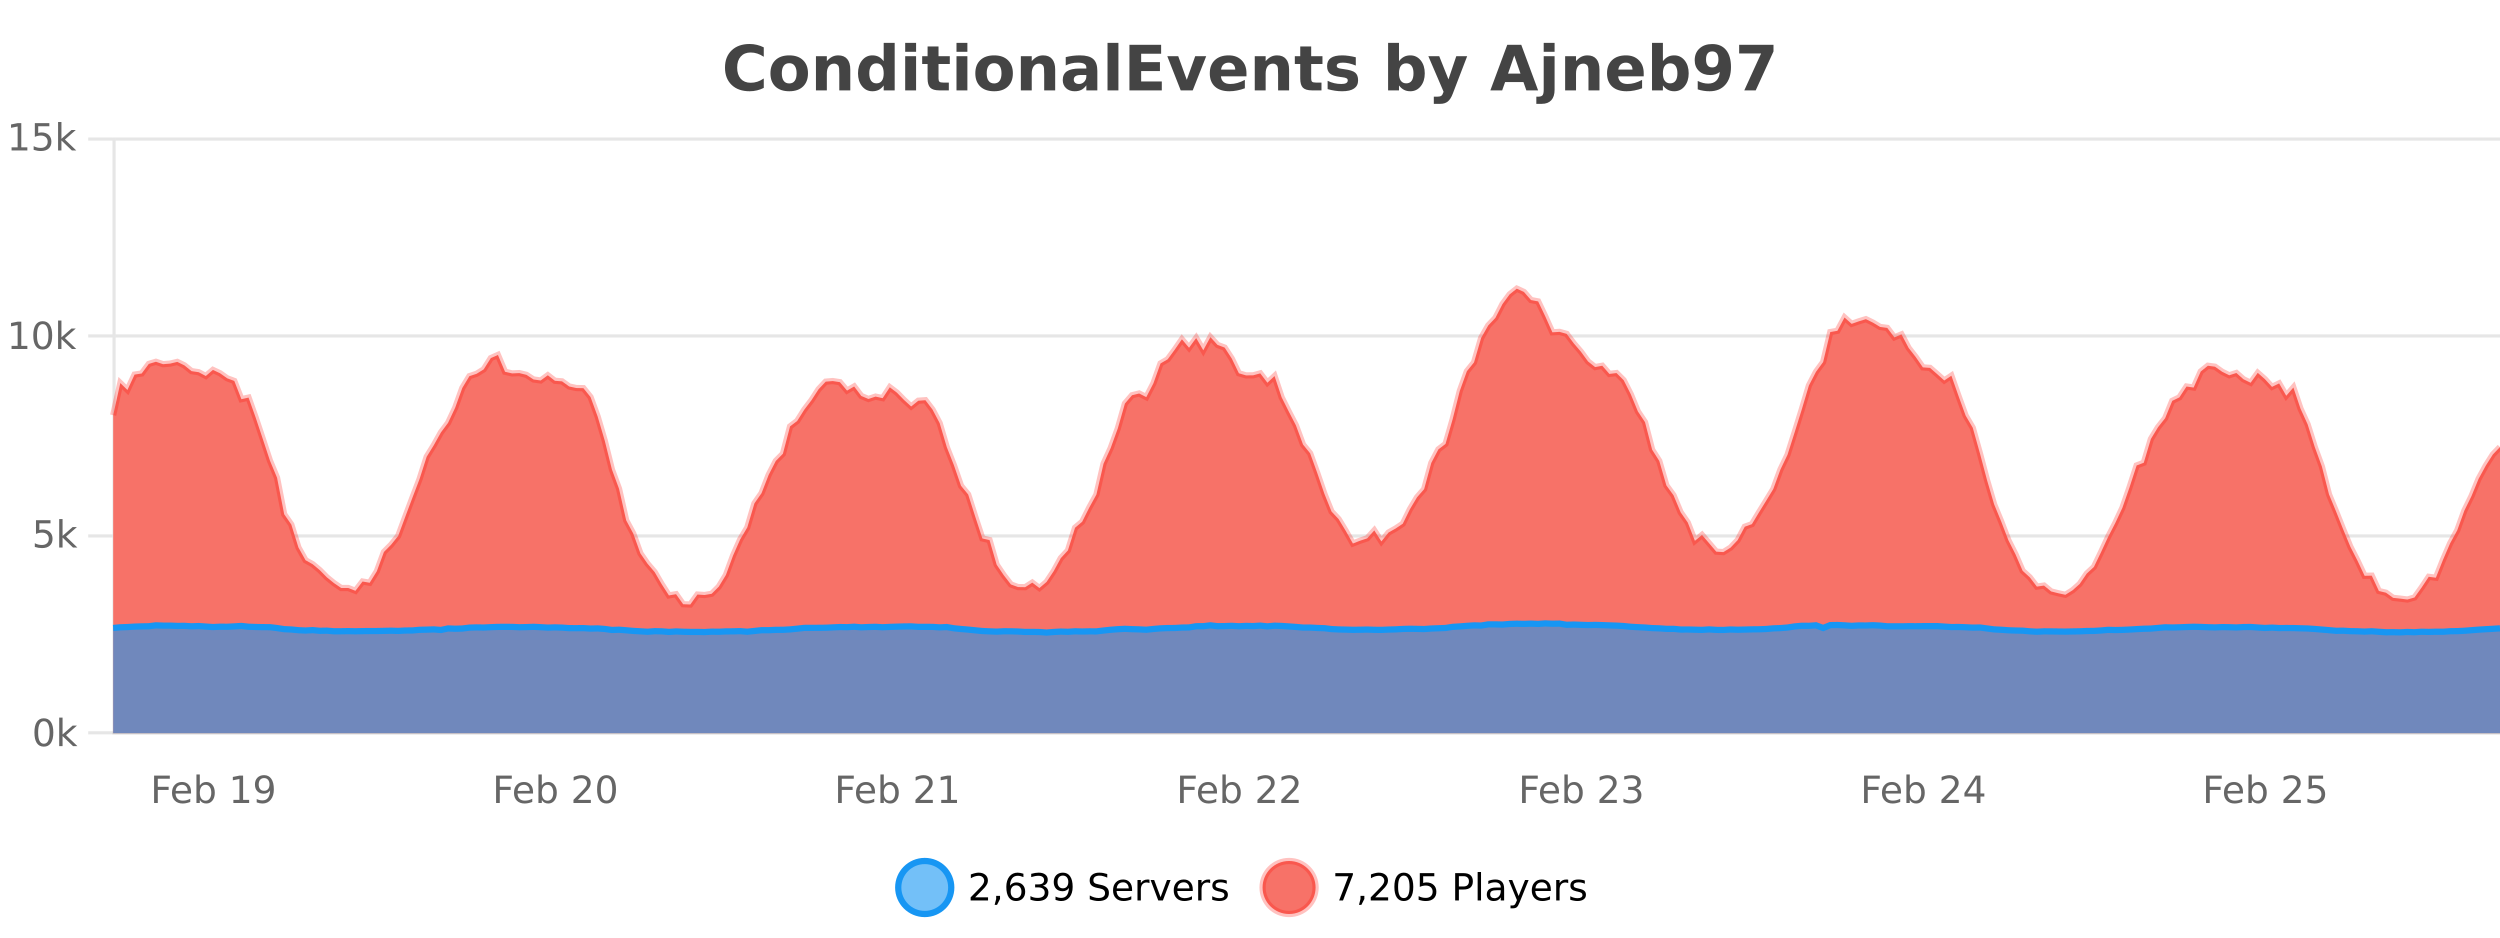 <?xml version="1.0" encoding="UTF-8"?>
<svg xmlns="http://www.w3.org/2000/svg" xmlns:xlink="http://www.w3.org/1999/xlink" width="800pt" height="300pt" viewBox="0 0 800 300" version="1.1">
<defs>
<clipPath id="clip1">
  <path d="M 259 263 L 333 263 L 333 300 L 259 300 Z M 259 263 "/>
</clipPath>
<clipPath id="clip2">
  <path d="M 375 263 L 450 263 L 450 300 L 375 300 Z M 375 263 "/>
</clipPath>
<clipPath id="clip3">
  <path d="M 36.219 92 L 800 92 L 800 234.602 L 36.219 234.602 Z M 36.219 92 "/>
</clipPath>
<clipPath id="clip4">
  <path d="M 35.219 64 L 800 64 L 800 222 L 35.219 222 Z M 35.219 64 "/>
</clipPath>
<clipPath id="clip5">
  <path d="M 36.219 199 L 800 199 L 800 234.602 L 36.219 234.602 Z M 36.219 199 "/>
</clipPath>
<clipPath id="clip6">
  <path d="M 35.219 171 L 800 171 L 800 231 L 35.219 231 Z M 35.219 171 "/>
</clipPath>
</defs>
<g id="surface546421">
<rect x="0" y="0" width="800" height="300" style="fill:rgb(100%,100%,100%);fill-opacity:1;stroke:none;"/>
<path style="fill:none;stroke-width:1;stroke-linecap:butt;stroke-linejoin:miter;stroke:rgb(0%,0%,0%);stroke-opacity:0.098;stroke-miterlimit:10;" d="M 37 234.5 L 800 234.5 "/>
<path style="fill:none;stroke-width:1;stroke-linecap:butt;stroke-linejoin:miter;stroke:rgb(0%,0%,0%);stroke-opacity:0.098;stroke-miterlimit:10;" d="M 28.219 234.5 L 36 234.5 "/>
<path style="fill:none;stroke-width:1;stroke-linecap:butt;stroke-linejoin:miter;stroke:rgb(0%,0%,0%);stroke-opacity:0.098;stroke-miterlimit:10;" d="M 37 171.5 L 800 171.5 "/>
<path style="fill:none;stroke-width:1;stroke-linecap:butt;stroke-linejoin:miter;stroke:rgb(0%,0%,0%);stroke-opacity:0.098;stroke-miterlimit:10;" d="M 28.219 171.5 L 36 171.5 "/>
<path style="fill:none;stroke-width:1;stroke-linecap:butt;stroke-linejoin:miter;stroke:rgb(0%,0%,0%);stroke-opacity:0.098;stroke-miterlimit:10;" d="M 37 107.5 L 800 107.5 "/>
<path style="fill:none;stroke-width:1;stroke-linecap:butt;stroke-linejoin:miter;stroke:rgb(0%,0%,0%);stroke-opacity:0.098;stroke-miterlimit:10;" d="M 28.219 107.5 L 36 107.5 "/>
<path style="fill:none;stroke-width:1;stroke-linecap:butt;stroke-linejoin:miter;stroke:rgb(0%,0%,0%);stroke-opacity:0.098;stroke-miterlimit:10;" d="M 37 44.5 L 800 44.5 "/>
<path style="fill:none;stroke-width:1;stroke-linecap:butt;stroke-linejoin:miter;stroke:rgb(0%,0%,0%);stroke-opacity:0.098;stroke-miterlimit:10;" d="M 28.219 44.5 L 36 44.5 "/>
<path style=" stroke:none;fill-rule:nonzero;fill:rgb(9.02%,58.824%,95.294%);fill-opacity:0.6;" d="M 304.402 284 C 304.402 288.688 300.605 292.484 295.918 292.484 C 291.234 292.484 287.434 288.688 287.434 284 C 287.434 279.312 291.234 275.516 295.918 275.516 C 300.605 275.516 304.402 279.312 304.402 284 Z M 304.402 284 "/>
<g clip-path="url(#clip1)" clip-rule="nonzero">
<path style="fill:none;stroke-width:2;stroke-linecap:butt;stroke-linejoin:miter;stroke:rgb(9.02%,58.824%,95.294%);stroke-opacity:1;stroke-miterlimit:10;" d="M 304.402 284 C 304.402 288.688 300.605 292.484 295.918 292.484 C 291.234 292.484 287.434 288.688 287.434 284 C 287.434 279.312 291.234 275.516 295.918 275.516 C 300.605 275.516 304.402 279.312 304.402 284 Z M 304.402 284 "/>
</g>
<path style=" stroke:none;fill-rule:nonzero;fill:rgb(0%,0%,0%);fill-opacity:1;" d="M 312.031 287.156 L 316.172 287.156 L 316.172 288.156 L 310.609 288.156 L 310.609 287.156 C 311.055 286.699 311.664 286.078 312.438 285.297 C 313.219 284.508 313.707 283.996 313.906 283.766 C 314.289 283.352 314.555 282.996 314.703 282.703 C 314.859 282.402 314.938 282.109 314.938 281.828 C 314.938 281.359 314.77 280.98 314.438 280.688 C 314.113 280.398 313.691 280.25 313.172 280.25 C 312.797 280.25 312.398 280.312 311.984 280.438 C 311.578 280.562 311.141 280.762 310.672 281.031 L 310.672 279.828 C 311.148 279.641 311.594 279.5 312 279.406 C 312.414 279.305 312.797 279.25 313.141 279.25 C 314.047 279.25 314.77 279.48 315.312 279.938 C 315.852 280.387 316.125 280.992 316.125 281.75 C 316.125 282.105 316.055 282.445 315.922 282.766 C 315.785 283.09 315.539 283.469 315.188 283.906 C 315.082 284.023 314.77 284.352 314.25 284.891 C 313.727 285.434 312.988 286.188 312.031 287.156 Z M 318.773 286.672 L 320.008 286.672 L 320.008 287.672 L 319.055 289.547 L 318.289 289.547 L 318.773 287.672 Z M 325.148 283.312 C 324.617 283.312 324.195 283.496 323.883 283.859 C 323.57 284.227 323.414 284.719 323.414 285.344 C 323.414 285.98 323.57 286.48 323.883 286.844 C 324.195 287.211 324.617 287.391 325.148 287.391 C 325.68 287.391 326.094 287.211 326.398 286.844 C 326.711 286.48 326.867 285.98 326.867 285.344 C 326.867 284.719 326.711 284.227 326.398 283.859 C 326.094 283.496 325.68 283.312 325.148 283.312 Z M 327.492 279.594 L 327.492 280.672 C 327.188 280.539 326.887 280.434 326.586 280.359 C 326.281 280.289 325.984 280.25 325.695 280.25 C 324.914 280.25 324.312 280.516 323.898 281.047 C 323.492 281.57 323.258 282.359 323.195 283.422 C 323.422 283.09 323.711 282.836 324.055 282.656 C 324.406 282.469 324.793 282.375 325.211 282.375 C 326.086 282.375 326.777 282.641 327.289 283.172 C 327.797 283.703 328.055 284.43 328.055 285.344 C 328.055 286.25 327.789 286.977 327.258 287.516 C 326.727 288.059 326.023 288.328 325.148 288.328 C 324.125 288.328 323.352 287.945 322.82 287.172 C 322.289 286.391 322.023 285.266 322.023 283.797 C 322.023 282.414 322.352 281.309 323.008 280.484 C 323.664 279.664 324.543 279.25 325.648 279.25 C 325.938 279.25 326.234 279.281 326.539 279.344 C 326.84 279.398 327.156 279.48 327.492 279.594 Z M 333.691 283.438 C 334.254 283.562 334.691 283.82 335.004 284.203 C 335.324 284.578 335.488 285.047 335.488 285.609 C 335.488 286.477 335.191 287.148 334.598 287.625 C 334.004 288.094 333.16 288.328 332.066 288.328 C 331.699 288.328 331.32 288.289 330.926 288.219 C 330.539 288.148 330.145 288.039 329.738 287.891 L 329.738 286.75 C 330.059 286.938 330.414 287.086 330.801 287.188 C 331.195 287.281 331.605 287.328 332.035 287.328 C 332.773 287.328 333.336 287.184 333.723 286.891 C 334.117 286.602 334.316 286.172 334.316 285.609 C 334.316 285.102 334.133 284.699 333.77 284.406 C 333.402 284.117 332.902 283.969 332.27 283.969 L 331.238 283.969 L 331.238 283 L 332.316 283 C 332.887 283 333.332 282.887 333.645 282.656 C 333.957 282.418 334.113 282.078 334.113 281.641 C 334.113 281.195 333.949 280.852 333.629 280.609 C 333.316 280.371 332.863 280.25 332.27 280.25 C 331.934 280.25 331.582 280.289 331.207 280.359 C 330.84 280.422 330.434 280.527 329.988 280.672 L 329.988 279.625 C 330.445 279.5 330.867 279.406 331.254 279.344 C 331.648 279.281 332.02 279.25 332.363 279.25 C 333.27 279.25 333.98 279.453 334.504 279.859 C 335.023 280.266 335.285 280.82 335.285 281.516 C 335.285 282.008 335.145 282.418 334.863 282.75 C 334.59 283.086 334.199 283.312 333.691 283.438 Z M 337.766 287.969 L 337.766 286.891 C 338.066 287.039 338.367 287.148 338.672 287.219 C 338.973 287.293 339.273 287.328 339.578 287.328 C 340.359 287.328 340.953 287.07 341.359 286.547 C 341.773 286.016 342.008 285.215 342.062 284.141 C 341.844 284.484 341.555 284.746 341.203 284.922 C 340.859 285.102 340.473 285.188 340.047 285.188 C 339.172 285.188 338.477 284.93 337.969 284.406 C 337.457 283.875 337.203 283.148 337.203 282.219 C 337.203 281.324 337.469 280.605 338 280.062 C 338.531 279.523 339.238 279.25 340.125 279.25 C 341.133 279.25 341.906 279.641 342.438 280.422 C 342.977 281.195 343.25 282.32 343.25 283.797 C 343.25 285.172 342.922 286.273 342.266 287.094 C 341.609 287.918 340.727 288.328 339.625 288.328 C 339.32 288.328 339.02 288.297 338.719 288.234 C 338.414 288.18 338.098 288.094 337.766 287.969 Z M 340.125 284.266 C 340.656 284.266 341.078 284.086 341.391 283.719 C 341.703 283.355 341.859 282.855 341.859 282.219 C 341.859 281.594 341.703 281.102 341.391 280.734 C 341.078 280.371 340.656 280.188 340.125 280.188 C 339.594 280.188 339.172 280.371 338.859 280.734 C 338.555 281.102 338.406 281.594 338.406 282.219 C 338.406 282.855 338.555 283.355 338.859 283.719 C 339.172 284.086 339.594 284.266 340.125 284.266 Z M 354.32 279.688 L 354.32 280.844 C 353.871 280.637 353.445 280.48 353.039 280.375 C 352.641 280.262 352.262 280.203 351.898 280.203 C 351.25 280.203 350.75 280.328 350.398 280.578 C 350.055 280.828 349.883 281.188 349.883 281.656 C 349.883 282.043 349.996 282.336 350.227 282.531 C 350.453 282.73 350.898 282.887 351.555 283 L 352.258 283.156 C 353.141 283.324 353.793 283.621 354.211 284.047 C 354.637 284.465 354.852 285.027 354.852 285.734 C 354.852 286.59 354.562 287.234 353.992 287.672 C 353.43 288.109 352.594 288.328 351.492 288.328 C 351.086 288.328 350.648 288.281 350.18 288.188 C 349.711 288.094 349.227 287.953 348.727 287.766 L 348.727 286.547 C 349.203 286.82 349.672 287.023 350.133 287.156 C 350.602 287.293 351.055 287.359 351.492 287.359 C 352.168 287.359 352.688 287.23 353.055 286.969 C 353.43 286.699 353.617 286.32 353.617 285.828 C 353.617 285.402 353.48 285.07 353.211 284.828 C 352.949 284.578 352.516 284.398 351.914 284.281 L 351.195 284.141 C 350.309 283.965 349.668 283.688 349.273 283.312 C 348.887 282.938 348.695 282.418 348.695 281.75 C 348.695 280.969 348.965 280.359 349.508 279.922 C 350.047 279.477 350.797 279.25 351.758 279.25 C 352.172 279.25 352.59 279.289 353.008 279.359 C 353.434 279.434 353.871 279.543 354.32 279.688 Z M 362.266 284.609 L 362.266 285.125 L 357.297 285.125 C 357.348 285.875 357.57 286.445 357.969 286.828 C 358.375 287.215 358.93 287.406 359.641 287.406 C 360.055 287.406 360.457 287.359 360.844 287.266 C 361.238 287.164 361.629 287.008 362.016 286.797 L 362.016 287.828 C 361.617 287.984 361.219 288.105 360.812 288.188 C 360.406 288.281 359.992 288.328 359.578 288.328 C 358.535 288.328 357.707 288.027 357.094 287.422 C 356.477 286.809 356.172 285.98 356.172 284.938 C 356.172 283.867 356.461 283.016 357.047 282.391 C 357.629 281.758 358.41 281.438 359.391 281.438 C 360.273 281.438 360.973 281.727 361.484 282.297 C 362.004 282.859 362.266 283.633 362.266 284.609 Z M 361.188 284.281 C 361.176 283.699 361.008 283.23 360.688 282.875 C 360.363 282.523 359.938 282.344 359.406 282.344 C 358.801 282.344 358.316 282.516 357.953 282.859 C 357.598 283.203 357.395 283.684 357.344 284.297 Z M 367.836 282.594 C 367.711 282.531 367.574 282.484 367.43 282.453 C 367.293 282.414 367.137 282.391 366.961 282.391 C 366.355 282.391 365.887 282.59 365.555 282.984 C 365.23 283.383 365.07 283.953 365.07 284.703 L 365.07 288.156 L 363.992 288.156 L 363.992 281.594 L 365.07 281.594 L 365.07 282.609 C 365.297 282.215 365.594 281.922 365.961 281.734 C 366.324 281.539 366.766 281.438 367.289 281.438 C 367.359 281.438 367.438 281.445 367.523 281.453 C 367.617 281.465 367.715 281.48 367.82 281.5 Z M 368.195 281.594 L 369.336 281.594 L 371.383 287.094 L 373.445 281.594 L 374.586 281.594 L 372.117 288.156 L 370.648 288.156 Z M 381.688 284.609 L 381.688 285.125 L 376.719 285.125 C 376.77 285.875 376.992 286.445 377.391 286.828 C 377.797 287.215 378.352 287.406 379.062 287.406 C 379.477 287.406 379.879 287.359 380.266 287.266 C 380.66 287.164 381.051 287.008 381.438 286.797 L 381.438 287.828 C 381.039 287.984 380.641 288.105 380.234 288.188 C 379.828 288.281 379.414 288.328 379 288.328 C 377.957 288.328 377.129 288.027 376.516 287.422 C 375.898 286.809 375.594 285.98 375.594 284.938 C 375.594 283.867 375.883 283.016 376.469 282.391 C 377.051 281.758 377.832 281.438 378.812 281.438 C 379.695 281.438 380.395 281.727 380.906 282.297 C 381.426 282.859 381.688 283.633 381.688 284.609 Z M 380.609 284.281 C 380.598 283.699 380.43 283.23 380.109 282.875 C 379.785 282.523 379.359 282.344 378.828 282.344 C 378.223 282.344 377.738 282.516 377.375 282.859 C 377.02 283.203 376.816 283.684 376.766 284.297 Z M 387.258 282.594 C 387.133 282.531 386.996 282.484 386.852 282.453 C 386.715 282.414 386.559 282.391 386.383 282.391 C 385.777 282.391 385.309 282.59 384.977 282.984 C 384.652 283.383 384.492 283.953 384.492 284.703 L 384.492 288.156 L 383.414 288.156 L 383.414 281.594 L 384.492 281.594 L 384.492 282.609 C 384.719 282.215 385.016 281.922 385.383 281.734 C 385.746 281.539 386.188 281.438 386.711 281.438 C 386.781 281.438 386.859 281.445 386.945 281.453 C 387.039 281.465 387.137 281.48 387.242 281.5 Z M 392.562 281.781 L 392.562 282.812 C 392.258 282.656 391.941 282.543 391.609 282.469 C 391.285 282.387 390.945 282.344 390.594 282.344 C 390.062 282.344 389.66 282.43 389.391 282.594 C 389.117 282.75 388.984 282.996 388.984 283.328 C 388.984 283.578 389.078 283.777 389.266 283.922 C 389.461 284.059 389.852 284.188 390.438 284.312 L 390.797 284.406 C 391.566 284.562 392.113 284.793 392.438 285.094 C 392.758 285.398 392.922 285.812 392.922 286.344 C 392.922 286.961 392.676 287.445 392.188 287.797 C 391.707 288.152 391.047 288.328 390.203 288.328 C 389.848 288.328 389.477 288.289 389.094 288.219 C 388.719 288.156 388.32 288.059 387.906 287.922 L 387.906 286.797 C 388.301 287.008 388.691 287.164 389.078 287.266 C 389.461 287.371 389.848 287.422 390.234 287.422 C 390.734 287.422 391.117 287.34 391.391 287.172 C 391.672 286.996 391.812 286.746 391.812 286.422 C 391.812 286.133 391.711 285.906 391.516 285.75 C 391.316 285.594 390.883 285.445 390.219 285.297 L 389.844 285.219 C 389.176 285.074 388.691 284.855 388.391 284.562 C 388.098 284.273 387.953 283.875 387.953 283.375 C 387.953 282.75 388.172 282.273 388.609 281.938 C 389.047 281.605 389.664 281.438 390.469 281.438 C 390.863 281.438 391.238 281.469 391.594 281.531 C 391.945 281.586 392.27 281.668 392.562 281.781 Z M 305.918 277.016 "/>
<path style=" stroke:none;fill-rule:nonzero;fill:rgb(96.863%,44.706%,40.784%);fill-opacity:1;" d="M 420.988 284 C 420.988 288.688 417.191 292.484 412.504 292.484 C 407.82 292.484 404.02 288.688 404.02 284 C 404.02 279.312 407.82 275.516 412.504 275.516 C 417.191 275.516 420.988 279.312 420.988 284 Z M 420.988 284 "/>
<g clip-path="url(#clip2)" clip-rule="nonzero">
<path style="fill:none;stroke-width:2;stroke-linecap:butt;stroke-linejoin:miter;stroke:rgb(100%,4.706%,0%);stroke-opacity:0.247;stroke-miterlimit:10;" d="M 420.988 284 C 420.988 288.688 417.191 292.484 412.504 292.484 C 407.82 292.484 404.02 288.688 404.02 284 C 404.02 279.312 407.82 275.516 412.504 275.516 C 417.191 275.516 420.988 279.312 420.988 284 Z M 420.988 284 "/>
</g>
<path style=" stroke:none;fill-rule:nonzero;fill:rgb(0%,0%,0%);fill-opacity:1;" d="M 427.305 279.406 L 432.93 279.406 L 432.93 279.906 L 429.758 288.156 L 428.523 288.156 L 431.508 280.406 L 427.305 280.406 Z M 435.359 286.672 L 436.594 286.672 L 436.594 287.672 L 435.641 289.547 L 434.875 289.547 L 435.359 287.672 Z M 440.062 287.156 L 444.203 287.156 L 444.203 288.156 L 438.641 288.156 L 438.641 287.156 C 439.086 286.699 439.695 286.078 440.469 285.297 C 441.25 284.508 441.738 283.996 441.938 283.766 C 442.32 283.352 442.586 282.996 442.734 282.703 C 442.891 282.402 442.969 282.109 442.969 281.828 C 442.969 281.359 442.801 280.98 442.469 280.688 C 442.145 280.398 441.723 280.25 441.203 280.25 C 440.828 280.25 440.43 280.312 440.016 280.438 C 439.609 280.562 439.172 280.762 438.703 281.031 L 438.703 279.828 C 439.18 279.641 439.625 279.5 440.031 279.406 C 440.445 279.305 440.828 279.25 441.172 279.25 C 442.078 279.25 442.801 279.48 443.344 279.938 C 443.883 280.387 444.156 280.992 444.156 281.75 C 444.156 282.105 444.086 282.445 443.953 282.766 C 443.816 283.09 443.57 283.469 443.219 283.906 C 443.113 284.023 442.801 284.352 442.281 284.891 C 441.758 285.434 441.02 286.188 440.062 287.156 Z M 449.215 280.188 C 448.609 280.188 448.152 280.492 447.84 281.094 C 447.535 281.688 447.387 282.59 447.387 283.797 C 447.387 284.996 447.535 285.898 447.84 286.5 C 448.152 287.094 448.609 287.391 449.215 287.391 C 449.828 287.391 450.285 287.094 450.59 286.5 C 450.902 285.898 451.059 284.996 451.059 283.797 C 451.059 282.59 450.902 281.688 450.59 281.094 C 450.285 280.492 449.828 280.188 449.215 280.188 Z M 449.215 279.25 C 450.191 279.25 450.941 279.641 451.465 280.422 C 451.984 281.195 452.246 282.32 452.246 283.797 C 452.246 285.266 451.984 286.391 451.465 287.172 C 450.941 287.945 450.191 288.328 449.215 288.328 C 448.234 288.328 447.484 287.945 446.965 287.172 C 446.453 286.391 446.199 285.266 446.199 283.797 C 446.199 282.32 446.453 281.195 446.965 280.422 C 447.484 279.641 448.234 279.25 449.215 279.25 Z M 454.336 279.406 L 458.977 279.406 L 458.977 280.406 L 455.414 280.406 L 455.414 282.547 C 455.59 282.484 455.762 282.445 455.93 282.422 C 456.105 282.391 456.277 282.375 456.445 282.375 C 457.422 282.375 458.199 282.648 458.773 283.188 C 459.344 283.719 459.633 284.438 459.633 285.344 C 459.633 286.293 459.336 287.027 458.742 287.547 C 458.156 288.07 457.336 288.328 456.273 288.328 C 455.898 288.328 455.516 288.297 455.133 288.234 C 454.758 288.172 454.367 288.078 453.961 287.953 L 453.961 286.766 C 454.312 286.953 454.68 287.094 455.055 287.188 C 455.43 287.281 455.824 287.328 456.242 287.328 C 456.918 287.328 457.453 287.152 457.852 286.797 C 458.246 286.445 458.445 285.961 458.445 285.344 C 458.445 284.742 458.246 284.262 457.852 283.906 C 457.453 283.555 456.918 283.375 456.242 283.375 C 455.93 283.375 455.609 283.414 455.289 283.484 C 454.977 283.547 454.656 283.652 454.336 283.797 Z M 466.844 280.375 L 466.844 283.672 L 468.328 283.672 C 468.879 283.672 469.305 283.531 469.609 283.25 C 469.91 282.961 470.062 282.547 470.062 282.016 C 470.062 281.496 469.91 281.094 469.609 280.812 C 469.305 280.523 468.879 280.375 468.328 280.375 Z M 465.656 279.406 L 468.328 279.406 C 469.316 279.406 470.062 279.633 470.562 280.078 C 471.062 280.516 471.312 281.164 471.312 282.016 C 471.312 282.883 471.062 283.539 470.562 283.984 C 470.062 284.422 469.316 284.641 468.328 284.641 L 466.844 284.641 L 466.844 288.156 L 465.656 288.156 Z M 472.848 279.031 L 473.926 279.031 L 473.926 288.156 L 472.848 288.156 Z M 479.164 284.859 C 478.297 284.859 477.695 284.961 477.352 285.156 C 477.016 285.355 476.852 285.695 476.852 286.172 C 476.852 286.559 476.977 286.867 477.227 287.094 C 477.484 287.312 477.828 287.422 478.258 287.422 C 478.859 287.422 479.34 287.215 479.695 286.797 C 480.059 286.371 480.242 285.805 480.242 285.094 L 480.242 284.859 Z M 481.32 284.406 L 481.32 288.156 L 480.242 288.156 L 480.242 287.156 C 479.992 287.555 479.684 287.852 479.32 288.047 C 478.953 288.234 478.508 288.328 477.977 288.328 C 477.297 288.328 476.762 288.141 476.367 287.766 C 475.969 287.383 475.773 286.875 475.773 286.25 C 475.773 285.512 476.016 284.953 476.508 284.578 C 477.008 284.203 477.746 284.016 478.727 284.016 L 480.242 284.016 L 480.242 283.906 C 480.242 283.406 480.074 283.023 479.742 282.75 C 479.418 282.48 478.965 282.344 478.383 282.344 C 478.008 282.344 477.637 282.391 477.273 282.484 C 476.918 282.578 476.578 282.715 476.258 282.891 L 476.258 281.891 C 476.652 281.734 477.031 281.621 477.398 281.547 C 477.773 281.477 478.137 281.438 478.492 281.438 C 479.438 281.438 480.148 281.684 480.617 282.172 C 481.086 282.664 481.32 283.406 481.32 284.406 Z M 486.27 288.766 C 485.965 289.547 485.668 290.055 485.379 290.297 C 485.086 290.535 484.699 290.656 484.223 290.656 L 483.363 290.656 L 483.363 289.75 L 483.988 289.75 C 484.289 289.75 484.52 289.676 484.676 289.531 C 484.84 289.395 485.023 289.066 485.223 288.547 L 485.426 288.047 L 482.77 281.594 L 483.91 281.594 L 485.957 286.719 L 488.02 281.594 L 489.16 281.594 Z M 496.262 284.609 L 496.262 285.125 L 491.293 285.125 C 491.344 285.875 491.566 286.445 491.965 286.828 C 492.371 287.215 492.926 287.406 493.637 287.406 C 494.051 287.406 494.453 287.359 494.84 287.266 C 495.234 287.164 495.625 287.008 496.012 286.797 L 496.012 287.828 C 495.613 287.984 495.215 288.105 494.809 288.188 C 494.402 288.281 493.988 288.328 493.574 288.328 C 492.531 288.328 491.703 288.027 491.09 287.422 C 490.473 286.809 490.168 285.98 490.168 284.938 C 490.168 283.867 490.457 283.016 491.043 282.391 C 491.625 281.758 492.406 281.438 493.387 281.438 C 494.27 281.438 494.969 281.727 495.48 282.297 C 496 282.859 496.262 283.633 496.262 284.609 Z M 495.184 284.281 C 495.172 283.699 495.004 283.23 494.684 282.875 C 494.359 282.523 493.934 282.344 493.402 282.344 C 492.797 282.344 492.312 282.516 491.949 282.859 C 491.594 283.203 491.391 283.684 491.34 284.297 Z M 501.832 282.594 C 501.707 282.531 501.57 282.484 501.426 282.453 C 501.289 282.414 501.133 282.391 500.957 282.391 C 500.352 282.391 499.883 282.59 499.551 282.984 C 499.227 283.383 499.066 283.953 499.066 284.703 L 499.066 288.156 L 497.988 288.156 L 497.988 281.594 L 499.066 281.594 L 499.066 282.609 C 499.293 282.215 499.59 281.922 499.957 281.734 C 500.32 281.539 500.762 281.438 501.285 281.438 C 501.355 281.438 501.434 281.445 501.52 281.453 C 501.613 281.465 501.711 281.48 501.816 281.5 Z M 507.141 281.781 L 507.141 282.812 C 506.836 282.656 506.52 282.543 506.188 282.469 C 505.863 282.387 505.523 282.344 505.172 282.344 C 504.641 282.344 504.238 282.43 503.969 282.594 C 503.695 282.75 503.562 282.996 503.562 283.328 C 503.562 283.578 503.656 283.777 503.844 283.922 C 504.039 284.059 504.43 284.188 505.016 284.312 L 505.375 284.406 C 506.145 284.562 506.691 284.793 507.016 285.094 C 507.336 285.398 507.5 285.812 507.5 286.344 C 507.5 286.961 507.254 287.445 506.766 287.797 C 506.285 288.152 505.625 288.328 504.781 288.328 C 504.426 288.328 504.055 288.289 503.672 288.219 C 503.297 288.156 502.898 288.059 502.484 287.922 L 502.484 286.797 C 502.879 287.008 503.27 287.164 503.656 287.266 C 504.039 287.371 504.426 287.422 504.812 287.422 C 505.312 287.422 505.695 287.34 505.969 287.172 C 506.25 286.996 506.391 286.746 506.391 286.422 C 506.391 286.133 506.289 285.906 506.094 285.75 C 505.895 285.594 505.461 285.445 504.797 285.297 L 504.422 285.219 C 503.754 285.074 503.27 284.855 502.969 284.562 C 502.676 284.273 502.531 283.875 502.531 283.375 C 502.531 282.75 502.75 282.273 503.188 281.938 C 503.625 281.605 504.242 281.438 505.047 281.438 C 505.441 281.438 505.816 281.469 506.172 281.531 C 506.523 281.586 506.848 281.668 507.141 281.781 Z M 422.504 277.016 "/>
<path style=" stroke:none;fill-rule:nonzero;fill:rgb(26.667%,26.667%,26.667%);fill-opacity:1;" d="M 244.406 28.125 C 243.707 28.48 242.984 28.746 242.234 28.922 C 241.492 29.109 240.711 29.203 239.891 29.203 C 237.461 29.203 235.539 28.527 234.125 27.172 C 232.707 25.809 232 23.965 232 21.641 C 232 19.32 232.707 17.48 234.125 16.125 C 235.539 14.762 237.461 14.078 239.891 14.078 C 240.711 14.078 241.492 14.172 242.234 14.359 C 242.984 14.539 243.707 14.805 244.406 15.156 L 244.406 18.172 C 243.707 17.703 243.02 17.359 242.344 17.141 C 241.664 16.914 240.953 16.797 240.203 16.797 C 238.859 16.797 237.801 17.23 237.031 18.094 C 236.27 18.949 235.891 20.133 235.891 21.641 C 235.891 23.152 236.27 24.34 237.031 25.203 C 237.801 26.059 238.859 26.484 240.203 26.484 C 240.953 26.484 241.664 26.375 242.344 26.156 C 243.02 25.93 243.707 25.578 244.406 25.109 Z M 252.57 20.219 C 251.789 20.219 251.195 20.5 250.789 21.062 C 250.383 21.617 250.18 22.418 250.18 23.469 C 250.18 24.512 250.383 25.312 250.789 25.875 C 251.195 26.43 251.789 26.703 252.57 26.703 C 253.328 26.703 253.906 26.43 254.305 25.875 C 254.711 25.312 254.914 24.512 254.914 23.469 C 254.914 22.418 254.711 21.617 254.305 21.062 C 253.906 20.5 253.328 20.219 252.57 20.219 Z M 252.57 17.719 C 254.445 17.719 255.906 18.23 256.961 19.25 C 258.023 20.262 258.555 21.668 258.555 23.469 C 258.555 25.262 258.023 26.668 256.961 27.688 C 255.906 28.699 254.445 29.203 252.57 29.203 C 250.672 29.203 249.195 28.699 248.133 27.688 C 247.07 26.668 246.539 25.262 246.539 23.469 C 246.539 21.668 247.07 20.262 248.133 19.25 C 249.195 18.23 250.672 17.719 252.57 17.719 Z M 272.09 22.266 L 272.09 28.922 L 268.574 28.922 L 268.574 23.828 C 268.574 22.883 268.551 22.23 268.512 21.875 C 268.469 21.512 268.395 21.246 268.293 21.078 C 268.156 20.852 267.969 20.672 267.73 20.547 C 267.5 20.422 267.234 20.359 266.934 20.359 C 266.203 20.359 265.629 20.641 265.215 21.203 C 264.797 21.766 264.59 22.547 264.59 23.547 L 264.59 28.922 L 261.105 28.922 L 261.105 17.984 L 264.59 17.984 L 264.59 19.578 C 265.121 18.945 265.684 18.477 266.277 18.172 C 266.871 17.871 267.52 17.719 268.23 17.719 C 269.5 17.719 270.457 18.109 271.105 18.891 C 271.762 19.664 272.09 20.789 272.09 22.266 Z M 282.781 19.578 L 282.781 13.719 L 286.297 13.719 L 286.297 28.922 L 282.781 28.922 L 282.781 27.344 C 282.301 27.992 281.77 28.465 281.188 28.766 C 280.602 29.055 279.93 29.203 279.172 29.203 C 277.828 29.203 276.723 28.668 275.859 27.594 C 274.992 26.523 274.562 25.148 274.562 23.469 C 274.562 21.781 274.992 20.402 275.859 19.328 C 276.723 18.258 277.828 17.719 279.172 17.719 C 279.93 17.719 280.602 17.871 281.188 18.172 C 281.77 18.477 282.301 18.945 282.781 19.578 Z M 280.469 26.672 C 281.219 26.672 281.789 26.402 282.188 25.859 C 282.582 25.309 282.781 24.512 282.781 23.469 C 282.781 22.43 282.582 21.637 282.188 21.094 C 281.789 20.543 281.219 20.266 280.469 20.266 C 279.727 20.266 279.16 20.543 278.766 21.094 C 278.367 21.637 278.172 22.43 278.172 23.469 C 278.172 24.512 278.367 25.309 278.766 25.859 C 279.16 26.402 279.727 26.672 280.469 26.672 Z M 289.66 17.984 L 293.145 17.984 L 293.145 28.922 L 289.66 28.922 Z M 289.66 13.719 L 293.145 13.719 L 293.145 16.578 L 289.66 16.578 Z M 300.328 14.875 L 300.328 17.984 L 303.938 17.984 L 303.938 20.484 L 300.328 20.484 L 300.328 25.125 C 300.328 25.637 300.426 25.98 300.625 26.156 C 300.832 26.336 301.234 26.422 301.828 26.422 L 303.625 26.422 L 303.625 28.922 L 300.625 28.922 C 299.25 28.922 298.27 28.637 297.688 28.062 C 297.113 27.48 296.828 26.5 296.828 25.125 L 296.828 20.484 L 295.094 20.484 L 295.094 17.984 L 296.828 17.984 L 296.828 14.875 Z M 306.078 17.984 L 309.562 17.984 L 309.562 28.922 L 306.078 28.922 Z M 306.078 13.719 L 309.562 13.719 L 309.562 16.578 L 306.078 16.578 Z M 318.133 20.219 C 317.352 20.219 316.758 20.5 316.352 21.062 C 315.945 21.617 315.742 22.418 315.742 23.469 C 315.742 24.512 315.945 25.312 316.352 25.875 C 316.758 26.43 317.352 26.703 318.133 26.703 C 318.891 26.703 319.469 26.43 319.867 25.875 C 320.273 25.312 320.477 24.512 320.477 23.469 C 320.477 22.418 320.273 21.617 319.867 21.062 C 319.469 20.5 318.891 20.219 318.133 20.219 Z M 318.133 17.719 C 320.008 17.719 321.469 18.23 322.523 19.25 C 323.586 20.262 324.117 21.668 324.117 23.469 C 324.117 25.262 323.586 26.668 322.523 27.688 C 321.469 28.699 320.008 29.203 318.133 29.203 C 316.234 29.203 314.758 28.699 313.695 27.688 C 312.633 26.668 312.102 25.262 312.102 23.469 C 312.102 21.668 312.633 20.262 313.695 19.25 C 314.758 18.23 316.234 17.719 318.133 17.719 Z M 337.656 22.266 L 337.656 28.922 L 334.141 28.922 L 334.141 23.828 C 334.141 22.883 334.117 22.23 334.078 21.875 C 334.035 21.512 333.961 21.246 333.859 21.078 C 333.723 20.852 333.535 20.672 333.297 20.547 C 333.066 20.422 332.801 20.359 332.5 20.359 C 331.77 20.359 331.195 20.641 330.781 21.203 C 330.363 21.766 330.156 22.547 330.156 23.547 L 330.156 28.922 L 326.672 28.922 L 326.672 17.984 L 330.156 17.984 L 330.156 19.578 C 330.688 18.945 331.25 18.477 331.844 18.172 C 332.438 17.871 333.086 17.719 333.797 17.719 C 335.066 17.719 336.023 18.109 336.672 18.891 C 337.328 19.664 337.656 20.789 337.656 22.266 Z M 345.801 24 C 345.07 24 344.523 24.125 344.16 24.375 C 343.793 24.617 343.613 24.98 343.613 25.469 C 343.613 25.906 343.758 26.25 344.051 26.5 C 344.352 26.75 344.762 26.875 345.285 26.875 C 345.941 26.875 346.492 26.641 346.941 26.172 C 347.398 25.703 347.629 25.117 347.629 24.406 L 347.629 24 Z M 351.145 22.688 L 351.145 28.922 L 347.629 28.922 L 347.629 27.297 C 347.16 27.965 346.629 28.449 346.035 28.75 C 345.449 29.051 344.738 29.203 343.895 29.203 C 342.77 29.203 341.852 28.875 341.145 28.219 C 340.434 27.555 340.082 26.695 340.082 25.641 C 340.082 24.359 340.52 23.422 341.395 22.828 C 342.277 22.227 343.668 21.922 345.566 21.922 L 347.629 21.922 L 347.629 21.641 C 347.629 21.09 347.41 20.688 346.973 20.438 C 346.535 20.18 345.852 20.047 344.926 20.047 C 344.176 20.047 343.477 20.125 342.832 20.281 C 342.184 20.43 341.586 20.648 341.035 20.938 L 341.035 18.281 C 341.785 18.094 342.535 17.953 343.285 17.859 C 344.043 17.766 344.805 17.719 345.566 17.719 C 347.535 17.719 348.957 18.109 349.832 18.891 C 350.707 19.664 351.145 20.93 351.145 22.688 Z M 354.406 13.719 L 357.891 13.719 L 357.891 28.922 L 354.406 28.922 Z M 361.418 14.344 L 371.559 14.344 L 371.559 17.188 L 365.168 17.188 L 365.168 19.891 L 371.184 19.891 L 371.184 22.734 L 365.168 22.734 L 365.168 26.078 L 371.777 26.078 L 371.777 28.922 L 361.418 28.922 Z M 373.531 17.984 L 377.031 17.984 L 379.766 25.547 L 382.469 17.984 L 385.984 17.984 L 381.672 28.922 L 377.828 28.922 Z M 398.867 23.422 L 398.867 24.422 L 390.695 24.422 C 390.777 25.246 391.074 25.859 391.586 26.266 C 392.094 26.672 392.805 26.875 393.711 26.875 C 394.449 26.875 395.203 26.766 395.977 26.547 C 396.746 26.328 397.539 26 398.352 25.562 L 398.352 28.25 C 397.527 28.562 396.699 28.797 395.867 28.953 C 395.043 29.117 394.219 29.203 393.398 29.203 C 391.418 29.203 389.875 28.703 388.773 27.703 C 387.68 26.695 387.133 25.281 387.133 23.469 C 387.133 21.68 387.668 20.273 388.742 19.25 C 389.824 18.23 391.309 17.719 393.195 17.719 C 394.914 17.719 396.289 18.242 397.32 19.281 C 398.352 20.312 398.867 21.695 398.867 23.422 Z M 395.273 22.266 C 395.273 21.602 395.078 21.062 394.695 20.656 C 394.309 20.25 393.805 20.047 393.18 20.047 C 392.5 20.047 391.949 20.242 391.523 20.625 C 391.105 21 390.844 21.547 390.742 22.266 Z M 412.508 22.266 L 412.508 28.922 L 408.992 28.922 L 408.992 23.828 C 408.992 22.883 408.969 22.23 408.93 21.875 C 408.887 21.512 408.812 21.246 408.711 21.078 C 408.574 20.852 408.387 20.672 408.148 20.547 C 407.918 20.422 407.652 20.359 407.352 20.359 C 406.621 20.359 406.047 20.641 405.633 21.203 C 405.215 21.766 405.008 22.547 405.008 23.547 L 405.008 28.922 L 401.523 28.922 L 401.523 17.984 L 405.008 17.984 L 405.008 19.578 C 405.539 18.945 406.102 18.477 406.695 18.172 C 407.289 17.871 407.938 17.719 408.648 17.719 C 409.918 17.719 410.875 18.109 411.523 18.891 C 412.18 19.664 412.508 20.789 412.508 22.266 Z M 419.578 14.875 L 419.578 17.984 L 423.188 17.984 L 423.188 20.484 L 419.578 20.484 L 419.578 25.125 C 419.578 25.637 419.676 25.98 419.875 26.156 C 420.082 26.336 420.484 26.422 421.078 26.422 L 422.875 26.422 L 422.875 28.922 L 419.875 28.922 C 418.5 28.922 417.52 28.637 416.938 28.062 C 416.363 27.48 416.078 26.5 416.078 25.125 L 416.078 20.484 L 414.344 20.484 L 414.344 17.984 L 416.078 17.984 L 416.078 14.875 Z M 433.855 18.328 L 433.855 20.984 C 433.113 20.672 432.395 20.438 431.699 20.281 C 431 20.125 430.34 20.047 429.715 20.047 C 429.059 20.047 428.566 20.133 428.246 20.297 C 427.922 20.465 427.762 20.719 427.762 21.062 C 427.762 21.344 427.879 21.559 428.121 21.703 C 428.371 21.852 428.809 21.961 429.434 22.031 L 430.059 22.125 C 431.848 22.355 433.051 22.73 433.668 23.25 C 434.281 23.773 434.59 24.59 434.59 25.703 C 434.59 26.871 434.156 27.746 433.293 28.328 C 432.438 28.914 431.16 29.203 429.465 29.203 C 428.734 29.203 427.984 29.145 427.215 29.031 C 426.441 28.918 425.652 28.746 424.84 28.516 L 424.84 25.859 C 425.535 26.203 426.25 26.461 426.98 26.625 C 427.707 26.793 428.453 26.875 429.215 26.875 C 429.902 26.875 430.418 26.781 430.762 26.594 C 431.105 26.406 431.277 26.125 431.277 25.75 C 431.277 25.438 431.156 25.211 430.918 25.062 C 430.676 24.906 430.203 24.789 429.496 24.703 L 428.887 24.625 C 427.324 24.43 426.23 24.07 425.605 23.547 C 424.98 23.016 424.668 22.215 424.668 21.141 C 424.668 19.984 425.062 19.125 425.855 18.562 C 426.656 18 427.875 17.719 429.512 17.719 C 430.156 17.719 430.832 17.773 431.543 17.875 C 432.25 17.969 433.02 18.121 433.855 18.328 Z M 450.004 26.672 C 450.754 26.672 451.324 26.402 451.723 25.859 C 452.117 25.309 452.316 24.512 452.316 23.469 C 452.316 22.43 452.117 21.637 451.723 21.094 C 451.324 20.543 450.754 20.266 450.004 20.266 C 449.254 20.266 448.676 20.543 448.27 21.094 C 447.871 21.637 447.676 22.43 447.676 23.469 C 447.676 24.5 447.871 25.293 448.27 25.844 C 448.676 26.398 449.254 26.672 450.004 26.672 Z M 447.676 19.578 C 448.164 18.945 448.699 18.477 449.285 18.172 C 449.867 17.871 450.539 17.719 451.301 17.719 C 452.652 17.719 453.762 18.258 454.629 19.328 C 455.492 20.402 455.926 21.781 455.926 23.469 C 455.926 25.148 455.492 26.523 454.629 27.594 C 453.762 28.668 452.652 29.203 451.301 29.203 C 450.539 29.203 449.867 29.051 449.285 28.75 C 448.699 28.449 448.164 27.98 447.676 27.344 L 447.676 28.922 L 444.191 28.922 L 444.191 13.719 L 447.676 13.719 Z M 457.07 17.984 L 460.555 17.984 L 463.508 25.406 L 466.008 17.984 L 469.492 17.984 L 464.898 29.953 C 464.438 31.172 463.898 32.02 463.273 32.5 C 462.656 32.988 461.852 33.234 460.852 33.234 L 458.82 33.234 L 458.82 30.938 L 459.914 30.938 C 460.508 30.938 460.938 30.844 461.211 30.656 C 461.48 30.469 461.688 30.129 461.836 29.641 L 461.945 29.344 Z M 487.508 26.266 L 481.633 26.266 L 480.695 28.922 L 476.914 28.922 L 482.32 14.344 L 486.805 14.344 L 492.195 28.922 L 488.43 28.922 Z M 482.57 23.562 L 486.555 23.562 L 484.57 17.766 Z M 493.984 17.984 L 497.469 17.984 L 497.469 28.719 C 497.469 30.188 497.113 31.305 496.406 32.078 C 495.707 32.848 494.691 33.234 493.359 33.234 L 491.625 33.234 L 491.625 30.938 L 492.234 30.938 C 492.898 30.938 493.359 30.785 493.609 30.484 C 493.859 30.191 493.984 29.602 493.984 28.719 Z M 493.984 13.719 L 497.469 13.719 L 497.469 16.578 L 493.984 16.578 Z M 511.828 22.266 L 511.828 28.922 L 508.312 28.922 L 508.312 23.828 C 508.312 22.883 508.289 22.23 508.25 21.875 C 508.207 21.512 508.133 21.246 508.031 21.078 C 507.895 20.852 507.707 20.672 507.469 20.547 C 507.238 20.422 506.973 20.359 506.672 20.359 C 505.941 20.359 505.367 20.641 504.953 21.203 C 504.535 21.766 504.328 22.547 504.328 23.547 L 504.328 28.922 L 500.844 28.922 L 500.844 17.984 L 504.328 17.984 L 504.328 19.578 C 504.859 18.945 505.422 18.477 506.016 18.172 C 506.609 17.871 507.258 17.719 507.969 17.719 C 509.238 17.719 510.195 18.109 510.844 18.891 C 511.5 19.664 511.828 20.789 511.828 22.266 Z M 525.984 23.422 L 525.984 24.422 L 517.812 24.422 C 517.895 25.246 518.191 25.859 518.703 26.266 C 519.211 26.672 519.922 26.875 520.828 26.875 C 521.566 26.875 522.32 26.766 523.094 26.547 C 523.863 26.328 524.656 26 525.469 25.562 L 525.469 28.25 C 524.645 28.562 523.816 28.797 522.984 28.953 C 522.16 29.117 521.336 29.203 520.516 29.203 C 518.535 29.203 516.992 28.703 515.891 27.703 C 514.797 26.695 514.25 25.281 514.25 23.469 C 514.25 21.68 514.785 20.273 515.859 19.25 C 516.941 18.23 518.426 17.719 520.312 17.719 C 522.031 17.719 523.406 18.242 524.438 19.281 C 525.469 20.312 525.984 21.695 525.984 23.422 Z M 522.391 22.266 C 522.391 21.602 522.195 21.062 521.812 20.656 C 521.426 20.25 520.922 20.047 520.297 20.047 C 519.617 20.047 519.066 20.242 518.641 20.625 C 518.223 21 517.961 21.547 517.859 22.266 Z M 534.457 26.672 C 535.207 26.672 535.777 26.402 536.176 25.859 C 536.57 25.309 536.77 24.512 536.77 23.469 C 536.77 22.43 536.57 21.637 536.176 21.094 C 535.777 20.543 535.207 20.266 534.457 20.266 C 533.707 20.266 533.129 20.543 532.723 21.094 C 532.324 21.637 532.129 22.43 532.129 23.469 C 532.129 24.5 532.324 25.293 532.723 25.844 C 533.129 26.398 533.707 26.672 534.457 26.672 Z M 532.129 19.578 C 532.617 18.945 533.152 18.477 533.738 18.172 C 534.32 17.871 534.992 17.719 535.754 17.719 C 537.105 17.719 538.215 18.258 539.082 19.328 C 539.945 20.402 540.379 21.781 540.379 23.469 C 540.379 25.148 539.945 26.523 539.082 27.594 C 538.215 28.668 537.105 29.203 535.754 29.203 C 534.992 29.203 534.32 29.051 533.738 28.75 C 533.152 28.449 532.617 27.98 532.129 27.344 L 532.129 28.922 L 528.645 28.922 L 528.645 13.719 L 532.129 13.719 Z M 543.273 28.594 L 543.273 25.906 C 543.875 26.188 544.449 26.402 544.992 26.547 C 545.543 26.684 546.086 26.75 546.617 26.75 C 547.73 26.75 548.602 26.438 549.227 25.812 C 549.852 25.188 550.219 24.266 550.336 23.047 C 549.898 23.371 549.422 23.617 548.914 23.781 C 548.414 23.938 547.871 24.016 547.289 24.016 C 545.797 24.016 544.594 23.586 543.68 22.719 C 542.762 21.844 542.305 20.699 542.305 19.281 C 542.305 17.711 542.812 16.453 543.836 15.516 C 544.855 14.57 546.219 14.094 547.93 14.094 C 549.836 14.094 551.309 14.734 552.352 16.016 C 553.391 17.297 553.914 19.109 553.914 21.453 C 553.914 23.871 553.305 25.766 552.086 27.141 C 550.867 28.516 549.195 29.203 547.07 29.203 C 546.391 29.203 545.742 29.148 545.117 29.047 C 544.492 28.953 543.875 28.805 543.273 28.594 Z M 547.914 21.578 C 548.57 21.578 549.062 21.367 549.398 20.938 C 549.73 20.512 549.898 19.871 549.898 19.016 C 549.898 18.172 549.73 17.539 549.398 17.109 C 549.062 16.672 548.57 16.453 547.914 16.453 C 547.258 16.453 546.762 16.672 546.43 17.109 C 546.094 17.539 545.93 18.172 545.93 19.016 C 545.93 19.871 546.094 20.512 546.43 20.938 C 546.762 21.367 547.258 21.578 547.914 21.578 Z M 556.531 14.344 L 567.516 14.344 L 567.516 16.453 L 561.828 28.922 L 558.172 28.922 L 563.547 17.109 L 556.531 17.109 Z M 231 10.359 "/>
<path style="fill:none;stroke-width:1;stroke-linecap:butt;stroke-linejoin:miter;stroke:rgb(0%,0%,0%);stroke-opacity:0.098;stroke-miterlimit:10;" d="M 36 234.5 L 801 234.5 "/>
<path style=" stroke:none;fill-rule:nonzero;fill:rgb(40%,40%,40%);fill-opacity:1;" d="M 49.309 248.203 L 54.34 248.203 L 54.34 249.203 L 50.496 249.203 L 50.496 251.781 L 53.965 251.781 L 53.965 252.781 L 50.496 252.781 L 50.496 256.953 L 49.309 256.953 Z M 61.133 253.406 L 61.133 253.922 L 56.164 253.922 C 56.215 254.672 56.438 255.242 56.836 255.625 C 57.242 256.012 57.797 256.203 58.508 256.203 C 58.922 256.203 59.324 256.156 59.711 256.062 C 60.105 255.961 60.496 255.805 60.883 255.594 L 60.883 256.625 C 60.484 256.781 60.086 256.902 59.68 256.984 C 59.273 257.078 58.859 257.125 58.445 257.125 C 57.402 257.125 56.574 256.824 55.961 256.219 C 55.344 255.605 55.039 254.777 55.039 253.734 C 55.039 252.664 55.328 251.812 55.914 251.188 C 56.496 250.555 57.277 250.234 58.258 250.234 C 59.141 250.234 59.84 250.523 60.352 251.094 C 60.871 251.656 61.133 252.43 61.133 253.406 Z M 60.055 253.078 C 60.043 252.496 59.875 252.027 59.555 251.672 C 59.23 251.32 58.805 251.141 58.273 251.141 C 57.668 251.141 57.184 251.312 56.82 251.656 C 56.465 252 56.262 252.48 56.211 253.094 Z M 67.609 253.672 C 67.609 252.883 67.441 252.262 67.109 251.812 C 66.785 251.367 66.344 251.141 65.781 251.141 C 65.207 251.141 64.754 251.367 64.422 251.812 C 64.098 252.262 63.938 252.883 63.938 253.672 C 63.938 254.465 64.098 255.09 64.422 255.547 C 64.754 255.996 65.207 256.219 65.781 256.219 C 66.344 256.219 66.785 255.996 67.109 255.547 C 67.441 255.09 67.609 254.465 67.609 253.672 Z M 63.938 251.391 C 64.164 250.996 64.453 250.703 64.797 250.516 C 65.141 250.328 65.551 250.234 66.031 250.234 C 66.832 250.234 67.484 250.555 67.984 251.188 C 68.484 251.812 68.734 252.641 68.734 253.672 C 68.734 254.703 68.484 255.539 67.984 256.172 C 67.484 256.809 66.832 257.125 66.031 257.125 C 65.551 257.125 65.141 257.031 64.797 256.844 C 64.453 256.648 64.164 256.355 63.938 255.969 L 63.938 256.953 L 62.859 256.953 L 62.859 247.828 L 63.938 247.828 Z M 74.68 255.953 L 76.617 255.953 L 76.617 249.281 L 74.508 249.703 L 74.508 248.625 L 76.602 248.203 L 77.789 248.203 L 77.789 255.953 L 79.727 255.953 L 79.727 256.953 L 74.68 256.953 Z M 82.145 256.766 L 82.145 255.688 C 82.445 255.836 82.746 255.945 83.051 256.016 C 83.352 256.09 83.652 256.125 83.957 256.125 C 84.738 256.125 85.332 255.867 85.738 255.344 C 86.152 254.812 86.387 254.012 86.441 252.938 C 86.223 253.281 85.934 253.543 85.582 253.719 C 85.238 253.898 84.852 253.984 84.426 253.984 C 83.551 253.984 82.855 253.727 82.348 253.203 C 81.836 252.672 81.582 251.945 81.582 251.016 C 81.582 250.121 81.848 249.402 82.379 248.859 C 82.91 248.32 83.617 248.047 84.504 248.047 C 85.512 248.047 86.285 248.438 86.816 249.219 C 87.355 249.992 87.629 251.117 87.629 252.594 C 87.629 253.969 87.301 255.07 86.645 255.891 C 85.988 256.715 85.105 257.125 84.004 257.125 C 83.699 257.125 83.398 257.094 83.098 257.031 C 82.793 256.977 82.477 256.891 82.145 256.766 Z M 84.504 253.062 C 85.035 253.062 85.457 252.883 85.77 252.516 C 86.082 252.152 86.238 251.652 86.238 251.016 C 86.238 250.391 86.082 249.898 85.77 249.531 C 85.457 249.168 85.035 248.984 84.504 248.984 C 83.973 248.984 83.551 249.168 83.238 249.531 C 82.934 249.898 82.785 250.391 82.785 251.016 C 82.785 251.652 82.934 252.152 83.238 252.516 C 83.551 252.883 83.973 253.062 84.504 253.062 Z M 48.137 245.816 "/>
<path style=" stroke:none;fill-rule:nonzero;fill:rgb(40%,40%,40%);fill-opacity:1;" d="M 158.746 248.203 L 163.777 248.203 L 163.777 249.203 L 159.934 249.203 L 159.934 251.781 L 163.402 251.781 L 163.402 252.781 L 159.934 252.781 L 159.934 256.953 L 158.746 256.953 Z M 170.57 253.406 L 170.57 253.922 L 165.602 253.922 C 165.652 254.672 165.875 255.242 166.273 255.625 C 166.68 256.012 167.234 256.203 167.945 256.203 C 168.359 256.203 168.762 256.156 169.148 256.062 C 169.543 255.961 169.934 255.805 170.32 255.594 L 170.32 256.625 C 169.922 256.781 169.523 256.902 169.117 256.984 C 168.711 257.078 168.297 257.125 167.883 257.125 C 166.84 257.125 166.012 256.824 165.398 256.219 C 164.781 255.605 164.477 254.777 164.477 253.734 C 164.477 252.664 164.766 251.812 165.352 251.188 C 165.934 250.555 166.715 250.234 167.695 250.234 C 168.578 250.234 169.277 250.523 169.789 251.094 C 170.309 251.656 170.57 252.43 170.57 253.406 Z M 169.492 253.078 C 169.48 252.496 169.312 252.027 168.992 251.672 C 168.668 251.32 168.242 251.141 167.711 251.141 C 167.105 251.141 166.621 251.312 166.258 251.656 C 165.902 252 165.699 252.48 165.648 253.094 Z M 177.047 253.672 C 177.047 252.883 176.879 252.262 176.547 251.812 C 176.223 251.367 175.781 251.141 175.219 251.141 C 174.645 251.141 174.191 251.367 173.859 251.812 C 173.535 252.262 173.375 252.883 173.375 253.672 C 173.375 254.465 173.535 255.09 173.859 255.547 C 174.191 255.996 174.645 256.219 175.219 256.219 C 175.781 256.219 176.223 255.996 176.547 255.547 C 176.879 255.09 177.047 254.465 177.047 253.672 Z M 173.375 251.391 C 173.602 250.996 173.891 250.703 174.234 250.516 C 174.578 250.328 174.988 250.234 175.469 250.234 C 176.27 250.234 176.922 250.555 177.422 251.188 C 177.922 251.812 178.172 252.641 178.172 253.672 C 178.172 254.703 177.922 255.539 177.422 256.172 C 176.922 256.809 176.27 257.125 175.469 257.125 C 174.988 257.125 174.578 257.031 174.234 256.844 C 173.891 256.648 173.602 256.355 173.375 255.969 L 173.375 256.953 L 172.297 256.953 L 172.297 247.828 L 173.375 247.828 Z M 184.93 255.953 L 189.07 255.953 L 189.07 256.953 L 183.508 256.953 L 183.508 255.953 C 183.953 255.496 184.562 254.875 185.336 254.094 C 186.117 253.305 186.605 252.793 186.805 252.562 C 187.188 252.148 187.453 251.793 187.602 251.5 C 187.758 251.199 187.836 250.906 187.836 250.625 C 187.836 250.156 187.668 249.777 187.336 249.484 C 187.012 249.195 186.59 249.047 186.07 249.047 C 185.695 249.047 185.297 249.109 184.883 249.234 C 184.477 249.359 184.039 249.559 183.57 249.828 L 183.57 248.625 C 184.047 248.438 184.492 248.297 184.898 248.203 C 185.312 248.102 185.695 248.047 186.039 248.047 C 186.945 248.047 187.668 248.277 188.211 248.734 C 188.75 249.184 189.023 249.789 189.023 250.547 C 189.023 250.902 188.953 251.242 188.82 251.562 C 188.684 251.887 188.438 252.266 188.086 252.703 C 187.98 252.82 187.668 253.148 187.148 253.688 C 186.625 254.23 185.887 254.984 184.93 255.953 Z M 194.082 248.984 C 193.477 248.984 193.02 249.289 192.707 249.891 C 192.402 250.484 192.254 251.387 192.254 252.594 C 192.254 253.793 192.402 254.695 192.707 255.297 C 193.02 255.891 193.477 256.188 194.082 256.188 C 194.695 256.188 195.152 255.891 195.457 255.297 C 195.77 254.695 195.926 253.793 195.926 252.594 C 195.926 251.387 195.77 250.484 195.457 249.891 C 195.152 249.289 194.695 248.984 194.082 248.984 Z M 194.082 248.047 C 195.059 248.047 195.809 248.438 196.332 249.219 C 196.852 249.992 197.113 251.117 197.113 252.594 C 197.113 254.062 196.852 255.188 196.332 255.969 C 195.809 256.742 195.059 257.125 194.082 257.125 C 193.102 257.125 192.352 256.742 191.832 255.969 C 191.32 255.188 191.066 254.062 191.066 252.594 C 191.066 251.117 191.32 249.992 191.832 249.219 C 192.352 248.438 193.102 248.047 194.082 248.047 Z M 157.574 245.816 "/>
<path style=" stroke:none;fill-rule:nonzero;fill:rgb(40%,40%,40%);fill-opacity:1;" d="M 268.184 248.203 L 273.215 248.203 L 273.215 249.203 L 269.371 249.203 L 269.371 251.781 L 272.84 251.781 L 272.84 252.781 L 269.371 252.781 L 269.371 256.953 L 268.184 256.953 Z M 280.008 253.406 L 280.008 253.922 L 275.039 253.922 C 275.09 254.672 275.312 255.242 275.711 255.625 C 276.117 256.012 276.672 256.203 277.383 256.203 C 277.797 256.203 278.199 256.156 278.586 256.062 C 278.98 255.961 279.371 255.805 279.758 255.594 L 279.758 256.625 C 279.359 256.781 278.961 256.902 278.555 256.984 C 278.148 257.078 277.734 257.125 277.32 257.125 C 276.277 257.125 275.449 256.824 274.836 256.219 C 274.219 255.605 273.914 254.777 273.914 253.734 C 273.914 252.664 274.203 251.812 274.789 251.188 C 275.371 250.555 276.152 250.234 277.133 250.234 C 278.016 250.234 278.715 250.523 279.227 251.094 C 279.746 251.656 280.008 252.43 280.008 253.406 Z M 278.93 253.078 C 278.918 252.496 278.75 252.027 278.43 251.672 C 278.105 251.32 277.68 251.141 277.148 251.141 C 276.543 251.141 276.059 251.312 275.695 251.656 C 275.34 252 275.137 252.48 275.086 253.094 Z M 286.484 253.672 C 286.484 252.883 286.316 252.262 285.984 251.812 C 285.66 251.367 285.219 251.141 284.656 251.141 C 284.082 251.141 283.629 251.367 283.297 251.812 C 282.973 252.262 282.812 252.883 282.812 253.672 C 282.812 254.465 282.973 255.09 283.297 255.547 C 283.629 255.996 284.082 256.219 284.656 256.219 C 285.219 256.219 285.66 255.996 285.984 255.547 C 286.316 255.09 286.484 254.465 286.484 253.672 Z M 282.812 251.391 C 283.039 250.996 283.328 250.703 283.672 250.516 C 284.016 250.328 284.426 250.234 284.906 250.234 C 285.707 250.234 286.359 250.555 286.859 251.188 C 287.359 251.812 287.609 252.641 287.609 253.672 C 287.609 254.703 287.359 255.539 286.859 256.172 C 286.359 256.809 285.707 257.125 284.906 257.125 C 284.426 257.125 284.016 257.031 283.672 256.844 C 283.328 256.648 283.039 256.355 282.812 255.969 L 282.812 256.953 L 281.734 256.953 L 281.734 247.828 L 282.812 247.828 Z M 294.367 255.953 L 298.508 255.953 L 298.508 256.953 L 292.945 256.953 L 292.945 255.953 C 293.391 255.496 294 254.875 294.773 254.094 C 295.555 253.305 296.043 252.793 296.242 252.562 C 296.625 252.148 296.891 251.793 297.039 251.5 C 297.195 251.199 297.273 250.906 297.273 250.625 C 297.273 250.156 297.105 249.777 296.773 249.484 C 296.449 249.195 296.027 249.047 295.508 249.047 C 295.133 249.047 294.734 249.109 294.32 249.234 C 293.914 249.359 293.477 249.559 293.008 249.828 L 293.008 248.625 C 293.484 248.438 293.93 248.297 294.336 248.203 C 294.75 248.102 295.133 248.047 295.477 248.047 C 296.383 248.047 297.105 248.277 297.648 248.734 C 298.188 249.184 298.461 249.789 298.461 250.547 C 298.461 250.902 298.391 251.242 298.258 251.562 C 298.121 251.887 297.875 252.266 297.523 252.703 C 297.418 252.82 297.105 253.148 296.586 253.688 C 296.062 254.23 295.324 254.984 294.367 255.953 Z M 301.191 255.953 L 303.129 255.953 L 303.129 249.281 L 301.02 249.703 L 301.02 248.625 L 303.113 248.203 L 304.301 248.203 L 304.301 255.953 L 306.238 255.953 L 306.238 256.953 L 301.191 256.953 Z M 267.012 245.816 "/>
<path style=" stroke:none;fill-rule:nonzero;fill:rgb(40%,40%,40%);fill-opacity:1;" d="M 377.621 248.203 L 382.652 248.203 L 382.652 249.203 L 378.809 249.203 L 378.809 251.781 L 382.277 251.781 L 382.277 252.781 L 378.809 252.781 L 378.809 256.953 L 377.621 256.953 Z M 389.445 253.406 L 389.445 253.922 L 384.477 253.922 C 384.527 254.672 384.75 255.242 385.148 255.625 C 385.555 256.012 386.109 256.203 386.82 256.203 C 387.234 256.203 387.637 256.156 388.023 256.062 C 388.418 255.961 388.809 255.805 389.195 255.594 L 389.195 256.625 C 388.797 256.781 388.398 256.902 387.992 256.984 C 387.586 257.078 387.172 257.125 386.758 257.125 C 385.715 257.125 384.887 256.824 384.273 256.219 C 383.656 255.605 383.352 254.777 383.352 253.734 C 383.352 252.664 383.641 251.812 384.227 251.188 C 384.809 250.555 385.59 250.234 386.57 250.234 C 387.453 250.234 388.152 250.523 388.664 251.094 C 389.184 251.656 389.445 252.43 389.445 253.406 Z M 388.367 253.078 C 388.355 252.496 388.188 252.027 387.867 251.672 C 387.543 251.32 387.117 251.141 386.586 251.141 C 385.98 251.141 385.496 251.312 385.133 251.656 C 384.777 252 384.574 252.48 384.523 253.094 Z M 395.922 253.672 C 395.922 252.883 395.754 252.262 395.422 251.812 C 395.098 251.367 394.656 251.141 394.094 251.141 C 393.52 251.141 393.066 251.367 392.734 251.812 C 392.41 252.262 392.25 252.883 392.25 253.672 C 392.25 254.465 392.41 255.09 392.734 255.547 C 393.066 255.996 393.52 256.219 394.094 256.219 C 394.656 256.219 395.098 255.996 395.422 255.547 C 395.754 255.09 395.922 254.465 395.922 253.672 Z M 392.25 251.391 C 392.477 250.996 392.766 250.703 393.109 250.516 C 393.453 250.328 393.863 250.234 394.344 250.234 C 395.145 250.234 395.797 250.555 396.297 251.188 C 396.797 251.812 397.047 252.641 397.047 253.672 C 397.047 254.703 396.797 255.539 396.297 256.172 C 395.797 256.809 395.145 257.125 394.344 257.125 C 393.863 257.125 393.453 257.031 393.109 256.844 C 392.766 256.648 392.477 256.355 392.25 255.969 L 392.25 256.953 L 391.172 256.953 L 391.172 247.828 L 392.25 247.828 Z M 403.805 255.953 L 407.945 255.953 L 407.945 256.953 L 402.383 256.953 L 402.383 255.953 C 402.828 255.496 403.438 254.875 404.211 254.094 C 404.992 253.305 405.48 252.793 405.68 252.562 C 406.062 252.148 406.328 251.793 406.477 251.5 C 406.633 251.199 406.711 250.906 406.711 250.625 C 406.711 250.156 406.543 249.777 406.211 249.484 C 405.887 249.195 405.465 249.047 404.945 249.047 C 404.57 249.047 404.172 249.109 403.758 249.234 C 403.352 249.359 402.914 249.559 402.445 249.828 L 402.445 248.625 C 402.922 248.438 403.367 248.297 403.773 248.203 C 404.188 248.102 404.57 248.047 404.914 248.047 C 405.82 248.047 406.543 248.277 407.086 248.734 C 407.625 249.184 407.898 249.789 407.898 250.547 C 407.898 250.902 407.828 251.242 407.695 251.562 C 407.559 251.887 407.312 252.266 406.961 252.703 C 406.855 252.82 406.543 253.148 406.023 253.688 C 405.5 254.23 404.762 254.984 403.805 255.953 Z M 411.441 255.953 L 415.582 255.953 L 415.582 256.953 L 410.02 256.953 L 410.02 255.953 C 410.465 255.496 411.074 254.875 411.848 254.094 C 412.629 253.305 413.117 252.793 413.316 252.562 C 413.699 252.148 413.965 251.793 414.113 251.5 C 414.27 251.199 414.348 250.906 414.348 250.625 C 414.348 250.156 414.18 249.777 413.848 249.484 C 413.523 249.195 413.102 249.047 412.582 249.047 C 412.207 249.047 411.809 249.109 411.395 249.234 C 410.988 249.359 410.551 249.559 410.082 249.828 L 410.082 248.625 C 410.559 248.438 411.004 248.297 411.41 248.203 C 411.824 248.102 412.207 248.047 412.551 248.047 C 413.457 248.047 414.18 248.277 414.723 248.734 C 415.262 249.184 415.535 249.789 415.535 250.547 C 415.535 250.902 415.465 251.242 415.332 251.562 C 415.195 251.887 414.949 252.266 414.598 252.703 C 414.492 252.82 414.18 253.148 413.66 253.688 C 413.137 254.23 412.398 254.984 411.441 255.953 Z M 376.449 245.816 "/>
<path style=" stroke:none;fill-rule:nonzero;fill:rgb(40%,40%,40%);fill-opacity:1;" d="M 487.059 248.203 L 492.09 248.203 L 492.09 249.203 L 488.246 249.203 L 488.246 251.781 L 491.715 251.781 L 491.715 252.781 L 488.246 252.781 L 488.246 256.953 L 487.059 256.953 Z M 498.883 253.406 L 498.883 253.922 L 493.914 253.922 C 493.965 254.672 494.188 255.242 494.586 255.625 C 494.992 256.012 495.547 256.203 496.258 256.203 C 496.672 256.203 497.074 256.156 497.461 256.062 C 497.855 255.961 498.246 255.805 498.633 255.594 L 498.633 256.625 C 498.234 256.781 497.836 256.902 497.43 256.984 C 497.023 257.078 496.609 257.125 496.195 257.125 C 495.152 257.125 494.324 256.824 493.711 256.219 C 493.094 255.605 492.789 254.777 492.789 253.734 C 492.789 252.664 493.078 251.812 493.664 251.188 C 494.246 250.555 495.027 250.234 496.008 250.234 C 496.891 250.234 497.59 250.523 498.102 251.094 C 498.621 251.656 498.883 252.43 498.883 253.406 Z M 497.805 253.078 C 497.793 252.496 497.625 252.027 497.305 251.672 C 496.98 251.32 496.555 251.141 496.023 251.141 C 495.418 251.141 494.934 251.312 494.57 251.656 C 494.215 252 494.012 252.48 493.961 253.094 Z M 505.359 253.672 C 505.359 252.883 505.191 252.262 504.859 251.812 C 504.535 251.367 504.094 251.141 503.531 251.141 C 502.957 251.141 502.504 251.367 502.172 251.812 C 501.848 252.262 501.688 252.883 501.688 253.672 C 501.688 254.465 501.848 255.09 502.172 255.547 C 502.504 255.996 502.957 256.219 503.531 256.219 C 504.094 256.219 504.535 255.996 504.859 255.547 C 505.191 255.09 505.359 254.465 505.359 253.672 Z M 501.688 251.391 C 501.914 250.996 502.203 250.703 502.547 250.516 C 502.891 250.328 503.301 250.234 503.781 250.234 C 504.582 250.234 505.234 250.555 505.734 251.188 C 506.234 251.812 506.484 252.641 506.484 253.672 C 506.484 254.703 506.234 255.539 505.734 256.172 C 505.234 256.809 504.582 257.125 503.781 257.125 C 503.301 257.125 502.891 257.031 502.547 256.844 C 502.203 256.648 501.914 256.355 501.688 255.969 L 501.688 256.953 L 500.609 256.953 L 500.609 247.828 L 501.688 247.828 Z M 513.242 255.953 L 517.383 255.953 L 517.383 256.953 L 511.82 256.953 L 511.82 255.953 C 512.266 255.496 512.875 254.875 513.648 254.094 C 514.43 253.305 514.918 252.793 515.117 252.562 C 515.5 252.148 515.766 251.793 515.914 251.5 C 516.07 251.199 516.148 250.906 516.148 250.625 C 516.148 250.156 515.98 249.777 515.648 249.484 C 515.324 249.195 514.902 249.047 514.383 249.047 C 514.008 249.047 513.609 249.109 513.195 249.234 C 512.789 249.359 512.352 249.559 511.883 249.828 L 511.883 248.625 C 512.359 248.438 512.805 248.297 513.211 248.203 C 513.625 248.102 514.008 248.047 514.352 248.047 C 515.258 248.047 515.98 248.277 516.523 248.734 C 517.062 249.184 517.336 249.789 517.336 250.547 C 517.336 250.902 517.266 251.242 517.133 251.562 C 516.996 251.887 516.75 252.266 516.398 252.703 C 516.293 252.82 515.98 253.148 515.461 253.688 C 514.938 254.23 514.199 254.984 513.242 255.953 Z M 523.457 252.234 C 524.02 252.359 524.457 252.617 524.77 253 C 525.09 253.375 525.254 253.844 525.254 254.406 C 525.254 255.273 524.957 255.945 524.363 256.422 C 523.77 256.891 522.926 257.125 521.832 257.125 C 521.465 257.125 521.086 257.086 520.691 257.016 C 520.305 256.945 519.91 256.836 519.504 256.688 L 519.504 255.547 C 519.824 255.734 520.18 255.883 520.566 255.984 C 520.961 256.078 521.371 256.125 521.801 256.125 C 522.539 256.125 523.102 255.98 523.488 255.688 C 523.883 255.398 524.082 254.969 524.082 254.406 C 524.082 253.898 523.898 253.496 523.535 253.203 C 523.168 252.914 522.668 252.766 522.035 252.766 L 521.004 252.766 L 521.004 251.797 L 522.082 251.797 C 522.652 251.797 523.098 251.684 523.41 251.453 C 523.723 251.215 523.879 250.875 523.879 250.438 C 523.879 249.992 523.715 249.648 523.395 249.406 C 523.082 249.168 522.629 249.047 522.035 249.047 C 521.699 249.047 521.348 249.086 520.973 249.156 C 520.605 249.219 520.199 249.324 519.754 249.469 L 519.754 248.422 C 520.211 248.297 520.633 248.203 521.02 248.141 C 521.414 248.078 521.785 248.047 522.129 248.047 C 523.035 248.047 523.746 248.25 524.27 248.656 C 524.789 249.062 525.051 249.617 525.051 250.312 C 525.051 250.805 524.91 251.215 524.629 251.547 C 524.355 251.883 523.965 252.109 523.457 252.234 Z M 485.887 245.816 "/>
<path style=" stroke:none;fill-rule:nonzero;fill:rgb(40%,40%,40%);fill-opacity:1;" d="M 596.496 248.203 L 601.527 248.203 L 601.527 249.203 L 597.684 249.203 L 597.684 251.781 L 601.152 251.781 L 601.152 252.781 L 597.684 252.781 L 597.684 256.953 L 596.496 256.953 Z M 608.32 253.406 L 608.32 253.922 L 603.352 253.922 C 603.402 254.672 603.625 255.242 604.023 255.625 C 604.43 256.012 604.984 256.203 605.695 256.203 C 606.109 256.203 606.512 256.156 606.898 256.062 C 607.293 255.961 607.684 255.805 608.07 255.594 L 608.07 256.625 C 607.672 256.781 607.273 256.902 606.867 256.984 C 606.461 257.078 606.047 257.125 605.633 257.125 C 604.59 257.125 603.762 256.824 603.148 256.219 C 602.531 255.605 602.227 254.777 602.227 253.734 C 602.227 252.664 602.516 251.812 603.102 251.188 C 603.684 250.555 604.465 250.234 605.445 250.234 C 606.328 250.234 607.027 250.523 607.539 251.094 C 608.059 251.656 608.32 252.43 608.32 253.406 Z M 607.242 253.078 C 607.23 252.496 607.062 252.027 606.742 251.672 C 606.418 251.32 605.992 251.141 605.461 251.141 C 604.855 251.141 604.371 251.312 604.008 251.656 C 603.652 252 603.449 252.48 603.398 253.094 Z M 614.797 253.672 C 614.797 252.883 614.629 252.262 614.297 251.812 C 613.973 251.367 613.531 251.141 612.969 251.141 C 612.395 251.141 611.941 251.367 611.609 251.812 C 611.285 252.262 611.125 252.883 611.125 253.672 C 611.125 254.465 611.285 255.09 611.609 255.547 C 611.941 255.996 612.395 256.219 612.969 256.219 C 613.531 256.219 613.973 255.996 614.297 255.547 C 614.629 255.09 614.797 254.465 614.797 253.672 Z M 611.125 251.391 C 611.352 250.996 611.641 250.703 611.984 250.516 C 612.328 250.328 612.738 250.234 613.219 250.234 C 614.02 250.234 614.672 250.555 615.172 251.188 C 615.672 251.812 615.922 252.641 615.922 253.672 C 615.922 254.703 615.672 255.539 615.172 256.172 C 614.672 256.809 614.02 257.125 613.219 257.125 C 612.738 257.125 612.328 257.031 611.984 256.844 C 611.641 256.648 611.352 256.355 611.125 255.969 L 611.125 256.953 L 610.047 256.953 L 610.047 247.828 L 611.125 247.828 Z M 622.68 255.953 L 626.82 255.953 L 626.82 256.953 L 621.258 256.953 L 621.258 255.953 C 621.703 255.496 622.312 254.875 623.086 254.094 C 623.867 253.305 624.355 252.793 624.555 252.562 C 624.938 252.148 625.203 251.793 625.352 251.5 C 625.508 251.199 625.586 250.906 625.586 250.625 C 625.586 250.156 625.418 249.777 625.086 249.484 C 624.762 249.195 624.34 249.047 623.82 249.047 C 623.445 249.047 623.047 249.109 622.633 249.234 C 622.227 249.359 621.789 249.559 621.32 249.828 L 621.32 248.625 C 621.797 248.438 622.242 248.297 622.648 248.203 C 623.062 248.102 623.445 248.047 623.789 248.047 C 624.695 248.047 625.418 248.277 625.961 248.734 C 626.5 249.184 626.773 249.789 626.773 250.547 C 626.773 250.902 626.703 251.242 626.57 251.562 C 626.434 251.887 626.188 252.266 625.836 252.703 C 625.73 252.82 625.418 253.148 624.898 253.688 C 624.375 254.23 623.637 254.984 622.68 255.953 Z M 632.551 249.234 L 629.566 253.906 L 632.551 253.906 Z M 632.238 248.203 L 633.738 248.203 L 633.738 253.906 L 634.988 253.906 L 634.988 254.891 L 633.738 254.891 L 633.738 256.953 L 632.551 256.953 L 632.551 254.891 L 628.613 254.891 L 628.613 253.75 Z M 595.324 245.816 "/>
<path style=" stroke:none;fill-rule:nonzero;fill:rgb(40%,40%,40%);fill-opacity:1;" d="M 705.934 248.203 L 710.965 248.203 L 710.965 249.203 L 707.121 249.203 L 707.121 251.781 L 710.59 251.781 L 710.59 252.781 L 707.121 252.781 L 707.121 256.953 L 705.934 256.953 Z M 717.758 253.406 L 717.758 253.922 L 712.789 253.922 C 712.84 254.672 713.062 255.242 713.461 255.625 C 713.867 256.012 714.422 256.203 715.133 256.203 C 715.547 256.203 715.949 256.156 716.336 256.062 C 716.73 255.961 717.121 255.805 717.508 255.594 L 717.508 256.625 C 717.109 256.781 716.711 256.902 716.305 256.984 C 715.898 257.078 715.484 257.125 715.07 257.125 C 714.027 257.125 713.199 256.824 712.586 256.219 C 711.969 255.605 711.664 254.777 711.664 253.734 C 711.664 252.664 711.953 251.812 712.539 251.188 C 713.121 250.555 713.902 250.234 714.883 250.234 C 715.766 250.234 716.465 250.523 716.977 251.094 C 717.496 251.656 717.758 252.43 717.758 253.406 Z M 716.68 253.078 C 716.668 252.496 716.5 252.027 716.18 251.672 C 715.855 251.32 715.43 251.141 714.898 251.141 C 714.293 251.141 713.809 251.312 713.445 251.656 C 713.09 252 712.887 252.48 712.836 253.094 Z M 724.234 253.672 C 724.234 252.883 724.066 252.262 723.734 251.812 C 723.41 251.367 722.969 251.141 722.406 251.141 C 721.832 251.141 721.379 251.367 721.047 251.812 C 720.723 252.262 720.562 252.883 720.562 253.672 C 720.562 254.465 720.723 255.09 721.047 255.547 C 721.379 255.996 721.832 256.219 722.406 256.219 C 722.969 256.219 723.41 255.996 723.734 255.547 C 724.066 255.09 724.234 254.465 724.234 253.672 Z M 720.562 251.391 C 720.789 250.996 721.078 250.703 721.422 250.516 C 721.766 250.328 722.176 250.234 722.656 250.234 C 723.457 250.234 724.109 250.555 724.609 251.188 C 725.109 251.812 725.359 252.641 725.359 253.672 C 725.359 254.703 725.109 255.539 724.609 256.172 C 724.109 256.809 723.457 257.125 722.656 257.125 C 722.176 257.125 721.766 257.031 721.422 256.844 C 721.078 256.648 720.789 256.355 720.562 255.969 L 720.562 256.953 L 719.484 256.953 L 719.484 247.828 L 720.562 247.828 Z M 732.117 255.953 L 736.258 255.953 L 736.258 256.953 L 730.695 256.953 L 730.695 255.953 C 731.141 255.496 731.75 254.875 732.523 254.094 C 733.305 253.305 733.793 252.793 733.992 252.562 C 734.375 252.148 734.641 251.793 734.789 251.5 C 734.945 251.199 735.023 250.906 735.023 250.625 C 735.023 250.156 734.855 249.777 734.523 249.484 C 734.199 249.195 733.777 249.047 733.258 249.047 C 732.883 249.047 732.484 249.109 732.07 249.234 C 731.664 249.359 731.227 249.559 730.758 249.828 L 730.758 248.625 C 731.234 248.438 731.68 248.297 732.086 248.203 C 732.5 248.102 732.883 248.047 733.227 248.047 C 734.133 248.047 734.855 248.277 735.398 248.734 C 735.938 249.184 736.211 249.789 736.211 250.547 C 736.211 250.902 736.141 251.242 736.008 251.562 C 735.871 251.887 735.625 252.266 735.273 252.703 C 735.168 252.82 734.855 253.148 734.336 253.688 C 733.812 254.23 733.074 254.984 732.117 255.953 Z M 738.754 248.203 L 743.395 248.203 L 743.395 249.203 L 739.832 249.203 L 739.832 251.344 C 740.008 251.281 740.18 251.242 740.348 251.219 C 740.523 251.188 740.695 251.172 740.863 251.172 C 741.84 251.172 742.617 251.445 743.191 251.984 C 743.762 252.516 744.051 253.234 744.051 254.141 C 744.051 255.09 743.754 255.824 743.16 256.344 C 742.574 256.867 741.754 257.125 740.691 257.125 C 740.316 257.125 739.934 257.094 739.551 257.031 C 739.176 256.969 738.785 256.875 738.379 256.75 L 738.379 255.562 C 738.73 255.75 739.098 255.891 739.473 255.984 C 739.848 256.078 740.242 256.125 740.66 256.125 C 741.336 256.125 741.871 255.949 742.27 255.594 C 742.664 255.242 742.863 254.758 742.863 254.141 C 742.863 253.539 742.664 253.059 742.27 252.703 C 741.871 252.352 741.336 252.172 740.66 252.172 C 740.348 252.172 740.027 252.211 739.707 252.281 C 739.395 252.344 739.074 252.449 738.754 252.594 Z M 704.762 245.816 "/>
<path style="fill:none;stroke-width:1;stroke-linecap:butt;stroke-linejoin:miter;stroke:rgb(0%,0%,0%);stroke-opacity:0.098;stroke-miterlimit:10;" d="M 36.5 44 L 36.5 235 "/>
<path style=" stroke:none;fill-rule:nonzero;fill:rgb(40%,40%,40%);fill-opacity:1;" d="M 14.031 230.789 C 13.426 230.789 12.969 231.094 12.656 231.695 C 12.352 232.289 12.203 233.191 12.203 234.398 C 12.203 235.598 12.352 236.5 12.656 237.102 C 12.969 237.695 13.426 237.992 14.031 237.992 C 14.645 237.992 15.102 237.695 15.406 237.102 C 15.719 236.5 15.875 235.598 15.875 234.398 C 15.875 233.191 15.719 232.289 15.406 231.695 C 15.102 231.094 14.645 230.789 14.031 230.789 Z M 14.031 229.852 C 15.008 229.852 15.758 230.242 16.281 231.023 C 16.801 231.797 17.062 232.922 17.062 234.398 C 17.062 235.867 16.801 236.992 16.281 237.773 C 15.758 238.547 15.008 238.93 14.031 238.93 C 13.051 238.93 12.301 238.547 11.781 237.773 C 11.27 236.992 11.016 235.867 11.016 234.398 C 11.016 232.922 11.27 231.797 11.781 231.023 C 12.301 230.242 13.051 229.852 14.031 229.852 Z M 18.945 229.633 L 20.023 229.633 L 20.023 235.023 L 23.242 232.195 L 24.617 232.195 L 21.133 235.258 L 24.773 238.758 L 23.367 238.758 L 20.023 235.555 L 20.023 238.758 L 18.945 238.758 Z M 10.219 227.617 "/>
<path style=" stroke:none;fill-rule:nonzero;fill:rgb(40%,40%,40%);fill-opacity:1;" d="M 11.516 166.469 L 16.156 166.469 L 16.156 167.469 L 12.594 167.469 L 12.594 169.609 C 12.77 169.547 12.941 169.508 13.109 169.484 C 13.285 169.453 13.457 169.438 13.625 169.438 C 14.602 169.438 15.379 169.711 15.953 170.25 C 16.523 170.781 16.812 171.5 16.812 172.406 C 16.812 173.355 16.516 174.09 15.922 174.609 C 15.336 175.133 14.516 175.391 13.453 175.391 C 13.078 175.391 12.695 175.359 12.312 175.297 C 11.938 175.234 11.547 175.141 11.141 175.016 L 11.141 173.828 C 11.492 174.016 11.859 174.156 12.234 174.25 C 12.609 174.344 13.004 174.391 13.422 174.391 C 14.098 174.391 14.633 174.215 15.031 173.859 C 15.426 173.508 15.625 173.023 15.625 172.406 C 15.625 171.805 15.426 171.324 15.031 170.969 C 14.633 170.617 14.098 170.438 13.422 170.438 C 13.109 170.438 12.789 170.477 12.469 170.547 C 12.156 170.609 11.836 170.715 11.516 170.859 Z M 18.945 166.094 L 20.023 166.094 L 20.023 171.484 L 23.242 168.656 L 24.617 168.656 L 21.133 171.719 L 24.773 175.219 L 23.367 175.219 L 20.023 172.016 L 20.023 175.219 L 18.945 175.219 Z M 10.219 164.082 "/>
<path style=" stroke:none;fill-rule:nonzero;fill:rgb(40%,40%,40%);fill-opacity:1;" d="M 3.703 110.688 L 5.641 110.688 L 5.641 104.016 L 3.531 104.438 L 3.531 103.359 L 5.625 102.938 L 6.812 102.938 L 6.812 110.688 L 8.75 110.688 L 8.75 111.688 L 3.703 111.688 Z M 13.664 103.719 C 13.059 103.719 12.602 104.023 12.289 104.625 C 11.984 105.219 11.836 106.121 11.836 107.328 C 11.836 108.527 11.984 109.43 12.289 110.031 C 12.602 110.625 13.059 110.922 13.664 110.922 C 14.277 110.922 14.734 110.625 15.039 110.031 C 15.352 109.43 15.508 108.527 15.508 107.328 C 15.508 106.121 15.352 105.219 15.039 104.625 C 14.734 104.023 14.277 103.719 13.664 103.719 Z M 13.664 102.781 C 14.641 102.781 15.391 103.172 15.914 103.953 C 16.434 104.727 16.695 105.852 16.695 107.328 C 16.695 108.797 16.434 109.922 15.914 110.703 C 15.391 111.477 14.641 111.859 13.664 111.859 C 12.684 111.859 11.934 111.477 11.414 110.703 C 10.902 109.922 10.648 108.797 10.648 107.328 C 10.648 105.852 10.902 104.727 11.414 103.953 C 11.934 103.172 12.684 102.781 13.664 102.781 Z M 18.582 102.562 L 19.66 102.562 L 19.66 107.953 L 22.879 105.125 L 24.254 105.125 L 20.77 108.188 L 24.41 111.688 L 23.004 111.688 L 19.66 108.484 L 19.66 111.688 L 18.582 111.688 Z M 2.219 100.551 "/>
<path style=" stroke:none;fill-rule:nonzero;fill:rgb(40%,40%,40%);fill-opacity:1;" d="M 3.703 47.156 L 5.641 47.156 L 5.641 40.484 L 3.531 40.906 L 3.531 39.828 L 5.625 39.406 L 6.812 39.406 L 6.812 47.156 L 8.75 47.156 L 8.75 48.156 L 3.703 48.156 Z M 11.148 39.406 L 15.789 39.406 L 15.789 40.406 L 12.227 40.406 L 12.227 42.547 C 12.402 42.484 12.574 42.445 12.742 42.422 C 12.918 42.391 13.09 42.375 13.258 42.375 C 14.234 42.375 15.012 42.648 15.586 43.188 C 16.156 43.719 16.445 44.438 16.445 45.344 C 16.445 46.293 16.148 47.027 15.555 47.547 C 14.969 48.07 14.148 48.328 13.086 48.328 C 12.711 48.328 12.328 48.297 11.945 48.234 C 11.57 48.172 11.18 48.078 10.773 47.953 L 10.773 46.766 C 11.125 46.953 11.492 47.094 11.867 47.188 C 12.242 47.281 12.637 47.328 13.055 47.328 C 13.73 47.328 14.266 47.152 14.664 46.797 C 15.059 46.445 15.258 45.961 15.258 45.344 C 15.258 44.742 15.059 44.262 14.664 43.906 C 14.266 43.555 13.73 43.375 13.055 43.375 C 12.742 43.375 12.422 43.414 12.102 43.484 C 11.789 43.547 11.469 43.652 11.148 43.797 Z M 18.582 39.031 L 19.66 39.031 L 19.66 44.422 L 22.879 41.594 L 24.254 41.594 L 20.77 44.656 L 24.41 48.156 L 23.004 48.156 L 19.66 44.953 L 19.66 48.156 L 18.582 48.156 Z M 2.219 37.016 "/>
<g clip-path="url(#clip3)" clip-rule="nonzero">
<path style=" stroke:none;fill-rule:nonzero;fill:rgb(96.863%,44.706%,40.784%);fill-opacity:1;" d="M 800 143.047 L 797.719 145.426 L 795.441 149.02 L 793.16 153.199 L 790.879 158.742 L 788.602 163.379 L 786.32 169.695 L 784.039 173.863 L 781.762 179.137 L 779.48 184.867 L 777.199 184.574 L 774.922 188.004 L 772.641 191.195 L 770.359 191.844 L 768.082 191.562 L 765.801 191.309 L 763.52 189.668 L 761.242 189.121 L 758.961 184.207 L 756.68 184.258 L 754.402 179.426 L 752.121 174.969 L 749.84 169.441 L 747.562 163.723 L 745.281 158.207 L 743 149.273 L 740.723 143.047 L 738.441 135.781 L 736.16 130.762 L 733.883 124 L 731.602 126.645 L 729.32 122.691 L 727.043 123.797 L 724.762 121.32 L 722.48 119.312 L 720.203 122.477 L 717.922 121.371 L 715.641 119.352 L 713.363 120.086 L 711.082 118.957 L 708.801 117.344 L 706.523 117.039 L 704.242 118.879 L 701.961 124.016 L 699.684 123.684 L 697.402 127.164 L 695.121 128.27 L 692.844 133.824 L 690.562 136.719 L 688.281 140.469 L 686.004 148.082 L 683.723 148.945 L 681.441 155.973 L 679.164 162.504 L 676.883 167.383 L 674.602 171.789 L 672.324 176.707 L 670.043 181.434 L 667.762 183.543 L 665.484 186.875 L 663.203 188.906 L 660.922 190.328 L 658.645 189.836 L 656.363 189.262 L 654.082 187.383 L 651.805 187.711 L 649.523 184.738 L 647.242 182.656 L 644.965 177.395 L 642.684 172.883 L 640.402 166.926 L 638.125 161.398 L 635.844 153.621 L 633.562 145.02 L 631.285 136.887 L 629.004 132.996 L 626.723 126.707 L 624.445 120.227 L 622.164 121.754 L 619.883 119.707 L 617.605 117.723 L 615.324 117.559 L 613.043 114.27 L 610.766 111.344 L 608.484 107 L 606.203 107.953 L 603.926 104.93 L 601.645 104.625 L 599.363 103.25 L 597.086 102.133 L 594.805 102.832 L 592.523 103.633 L 590.246 101.598 L 587.965 105.855 L 585.684 106.262 L 583.406 115.855 L 581.125 118.969 L 578.844 123.367 L 576.566 131.027 L 574.285 138.348 L 572.004 145.527 L 569.727 150.277 L 567.445 156.504 L 565.164 160.254 L 562.887 163.938 L 560.605 167.727 L 558.324 168.551 L 556.047 172.844 L 553.766 175.246 L 551.484 176.672 L 549.207 176.531 L 546.926 173.848 L 544.645 171.18 L 542.367 173.062 L 540.086 167.215 L 537.805 163.938 L 535.527 158.488 L 533.246 155.348 L 530.965 147.496 L 528.688 143.914 L 526.406 135.094 L 524.125 131.664 L 521.848 126.148 L 519.566 121.652 L 517.285 119.375 L 515.008 119.656 L 512.727 117.039 L 510.445 117.469 L 508.168 115.664 L 505.887 112.539 L 503.605 109.871 L 501.328 106.836 L 499.047 106.199 L 496.766 106.34 L 494.488 101.242 L 492.207 96.453 L 489.926 96.02 L 487.648 93.418 L 485.367 92.375 L 483.086 94.191 L 480.809 97.277 L 478.527 101.727 L 476.246 104.129 L 473.969 108.129 L 471.688 115.969 L 469.406 118.793 L 467.129 125.105 L 464.848 134.152 L 462.566 142.059 L 460.289 143.797 L 458.008 148.145 L 455.727 156.516 L 453.449 159.137 L 451.168 162.961 L 448.887 167.598 L 446.609 169.121 L 444.328 170.406 L 442.047 173.254 L 439.77 169.734 L 437.488 172.273 L 435.207 173.035 L 432.93 173.926 L 430.648 169.898 L 428.367 166.125 L 426.09 163.695 L 423.809 158.031 L 421.527 151.371 L 419.25 145.07 L 416.969 142.262 L 414.691 136.109 L 412.41 131.703 L 410.129 127.152 L 407.852 120.328 L 405.57 122.477 L 403.289 119.477 L 401.012 120.102 L 398.73 120.125 L 396.449 119.453 L 394.172 114.75 L 391.891 111.23 L 389.609 110.379 L 387.332 107.875 L 385.051 112.082 L 382.77 108.156 L 380.492 111.281 L 378.211 108.574 L 375.93 111.879 L 373.652 114.98 L 371.371 116.301 L 369.09 122.668 L 366.812 127.078 L 364.531 125.918 L 362.25 126.48 L 359.973 129.133 L 357.691 137.113 L 355.41 143.391 L 353.133 148.371 L 350.852 158.258 L 348.57 162.414 L 346.293 166.961 L 344.012 168.883 L 341.73 176.137 L 339.453 178.602 L 337.172 182.781 L 334.891 186.227 L 332.613 188.168 L 330.332 186.441 L 328.051 187.902 L 325.773 187.863 L 323.492 187.027 L 321.211 184.078 L 318.934 180.711 L 316.652 172.832 L 314.371 172.301 L 312.094 165.387 L 309.812 158.234 L 307.531 155.461 L 305.254 148.867 L 302.973 143.086 L 300.691 135.398 L 298.414 131.078 L 296.133 128.066 L 293.852 128.234 L 291.574 130.074 L 289.293 127.992 L 287.012 125.652 L 284.734 123.926 L 282.453 127.406 L 280.172 126.91 L 277.895 127.672 L 275.613 126.707 L 273.332 123.672 L 271.055 124.992 L 268.773 122.297 L 266.492 121.941 L 264.215 122.133 L 261.934 124.574 L 259.652 128.105 L 257.375 131.09 L 255.094 134.715 L 252.812 136.453 L 250.535 145.195 L 248.254 147.508 L 245.973 151.957 L 243.695 157.812 L 241.414 161.078 L 239.133 168.781 L 236.855 172.617 L 234.574 177.789 L 232.293 183.988 L 230.016 187.727 L 227.734 190.012 L 225.453 190.406 L 223.176 190.254 L 220.895 193.441 L 218.613 193.355 L 216.336 190.141 L 214.055 190.535 L 211.773 186.977 L 209.496 183.074 L 207.215 180.395 L 204.934 177.09 L 202.656 170.762 L 200.375 166.504 L 198.094 156.414 L 195.816 150.242 L 193.535 141.066 L 191.254 133.301 L 188.977 127.062 L 186.695 124.219 L 184.414 124.168 L 182.137 123.672 L 179.855 122.031 L 177.574 121.855 L 175.297 120.086 L 173.016 121.754 L 170.734 121.434 L 168.457 119.949 L 166.176 119.387 L 163.895 119.492 L 161.617 118.969 L 159.336 113.582 L 157.055 114.598 L 154.777 118.207 L 152.496 119.617 L 150.215 120.367 L 147.938 124.141 L 145.656 130.469 L 143.375 135.324 L 141.098 138.371 L 138.816 142.465 L 136.535 146.16 L 134.258 153.289 L 131.977 159.262 L 129.695 165.348 L 127.418 171.5 L 125.137 174.332 L 122.855 176.633 L 120.578 182.82 L 118.297 186.48 L 116.016 186.086 L 113.738 189.059 L 111.457 188.168 L 109.176 188.156 L 106.898 186.605 L 104.617 184.766 L 102.336 182.453 L 100.059 180.547 L 97.777 179.273 L 95.496 175.184 L 93.219 167.852 L 90.938 164.562 L 88.656 152.871 L 86.379 147.395 L 84.098 140.48 L 81.816 133.633 L 79.539 127.23 L 77.258 127.738 L 74.977 121.906 L 72.699 121.055 L 70.418 119.441 L 68.137 118.371 L 65.859 120.316 L 63.578 119.109 L 61.297 118.766 L 59.02 116.922 L 56.738 115.805 L 54.457 116.352 L 52.18 116.543 L 49.898 115.766 L 47.617 116.453 L 45.34 119.516 L 43.059 119.871 L 40.777 124.789 L 38.5 122.578 L 36.219 132.859 L 36.219 234.602 L 800 234.602 Z M 800 143.047 "/>
</g>
<g clip-path="url(#clip4)" clip-rule="nonzero">
<path style="fill:none;stroke-width:2;stroke-linecap:butt;stroke-linejoin:miter;stroke:rgb(100%,4.706%,0%);stroke-opacity:0.247;stroke-miterlimit:10;" d="M 800 143.047 L 797.719 145.426 L 795.441 149.02 L 793.16 153.199 L 790.879 158.742 L 788.602 163.379 L 786.32 169.695 L 784.039 173.863 L 781.762 179.137 L 779.48 184.867 L 777.199 184.574 L 774.922 188.004 L 772.641 191.195 L 770.359 191.844 L 768.082 191.562 L 765.801 191.309 L 763.52 189.668 L 761.242 189.121 L 758.961 184.207 L 756.68 184.258 L 754.402 179.426 L 752.121 174.969 L 749.84 169.441 L 747.562 163.723 L 745.281 158.207 L 743 149.273 L 740.723 143.047 L 738.441 135.781 L 736.16 130.762 L 733.883 124 L 731.602 126.645 L 729.32 122.691 L 727.043 123.797 L 724.762 121.32 L 722.48 119.312 L 720.203 122.477 L 717.922 121.371 L 715.641 119.352 L 713.363 120.086 L 711.082 118.957 L 708.801 117.344 L 706.523 117.039 L 704.242 118.879 L 701.961 124.016 L 699.684 123.684 L 697.402 127.164 L 695.121 128.27 L 692.844 133.824 L 690.562 136.719 L 688.281 140.469 L 686.004 148.082 L 683.723 148.945 L 681.441 155.973 L 679.164 162.504 L 676.883 167.383 L 674.602 171.789 L 672.324 176.707 L 670.043 181.434 L 667.762 183.543 L 665.484 186.875 L 663.203 188.906 L 660.922 190.328 L 658.645 189.836 L 656.363 189.262 L 654.082 187.383 L 651.805 187.711 L 649.523 184.738 L 647.242 182.656 L 644.965 177.395 L 642.684 172.883 L 640.402 166.926 L 638.125 161.398 L 635.844 153.621 L 633.562 145.02 L 631.285 136.887 L 629.004 132.996 L 626.723 126.707 L 624.445 120.227 L 622.164 121.754 L 619.883 119.707 L 617.605 117.723 L 615.324 117.559 L 613.043 114.27 L 610.766 111.344 L 608.484 107 L 606.203 107.953 L 603.926 104.93 L 601.645 104.625 L 599.363 103.25 L 597.086 102.133 L 594.805 102.832 L 592.523 103.633 L 590.246 101.598 L 587.965 105.855 L 585.684 106.262 L 583.406 115.855 L 581.125 118.969 L 578.844 123.367 L 576.566 131.027 L 574.285 138.348 L 572.004 145.527 L 569.727 150.277 L 567.445 156.504 L 565.164 160.254 L 562.887 163.938 L 560.605 167.727 L 558.324 168.551 L 556.047 172.844 L 553.766 175.246 L 551.484 176.672 L 549.207 176.531 L 546.926 173.848 L 544.645 171.18 L 542.367 173.062 L 540.086 167.215 L 537.805 163.938 L 535.527 158.488 L 533.246 155.348 L 530.965 147.496 L 528.688 143.914 L 526.406 135.094 L 524.125 131.664 L 521.848 126.148 L 519.566 121.652 L 517.285 119.375 L 515.008 119.656 L 512.727 117.039 L 510.445 117.469 L 508.168 115.664 L 505.887 112.539 L 503.605 109.871 L 501.328 106.836 L 499.047 106.199 L 496.766 106.34 L 494.488 101.242 L 492.207 96.453 L 489.926 96.02 L 487.648 93.418 L 485.367 92.375 L 483.086 94.191 L 480.809 97.277 L 478.527 101.727 L 476.246 104.129 L 473.969 108.129 L 471.688 115.969 L 469.406 118.793 L 467.129 125.105 L 464.848 134.152 L 462.566 142.059 L 460.289 143.797 L 458.008 148.145 L 455.727 156.516 L 453.449 159.137 L 451.168 162.961 L 448.887 167.598 L 446.609 169.121 L 444.328 170.406 L 442.047 173.254 L 439.77 169.734 L 437.488 172.273 L 435.207 173.035 L 432.93 173.926 L 430.648 169.898 L 428.367 166.125 L 426.09 163.695 L 423.809 158.031 L 421.527 151.371 L 419.25 145.07 L 416.969 142.262 L 414.691 136.109 L 412.41 131.703 L 410.129 127.152 L 407.852 120.328 L 405.57 122.477 L 403.289 119.477 L 401.012 120.102 L 398.73 120.125 L 396.449 119.453 L 394.172 114.75 L 391.891 111.23 L 389.609 110.379 L 387.332 107.875 L 385.051 112.082 L 382.77 108.156 L 380.492 111.281 L 378.211 108.574 L 375.93 111.879 L 373.652 114.98 L 371.371 116.301 L 369.09 122.668 L 366.812 127.078 L 364.531 125.918 L 362.25 126.48 L 359.973 129.133 L 357.691 137.113 L 355.41 143.391 L 353.133 148.371 L 350.852 158.258 L 348.57 162.414 L 346.293 166.961 L 344.012 168.883 L 341.73 176.137 L 339.453 178.602 L 337.172 182.781 L 334.891 186.227 L 332.613 188.168 L 330.332 186.441 L 328.051 187.902 L 325.773 187.863 L 323.492 187.027 L 321.211 184.078 L 318.934 180.711 L 316.652 172.832 L 314.371 172.301 L 312.094 165.387 L 309.812 158.234 L 307.531 155.461 L 305.254 148.867 L 302.973 143.086 L 300.691 135.398 L 298.414 131.078 L 296.133 128.066 L 293.852 128.234 L 291.574 130.074 L 289.293 127.992 L 287.012 125.652 L 284.734 123.926 L 282.453 127.406 L 280.172 126.91 L 277.895 127.672 L 275.613 126.707 L 273.332 123.672 L 271.055 124.992 L 268.773 122.297 L 266.492 121.941 L 264.215 122.133 L 261.934 124.574 L 259.652 128.105 L 257.375 131.09 L 255.094 134.715 L 252.812 136.453 L 250.535 145.195 L 248.254 147.508 L 245.973 151.957 L 243.695 157.812 L 241.414 161.078 L 239.133 168.781 L 236.855 172.617 L 234.574 177.789 L 232.293 183.988 L 230.016 187.727 L 227.734 190.012 L 225.453 190.406 L 223.176 190.254 L 220.895 193.441 L 218.613 193.355 L 216.336 190.141 L 214.055 190.535 L 211.773 186.977 L 209.496 183.074 L 207.215 180.395 L 204.934 177.09 L 202.656 170.762 L 200.375 166.504 L 198.094 156.414 L 195.816 150.242 L 193.535 141.066 L 191.254 133.301 L 188.977 127.062 L 186.695 124.219 L 184.414 124.168 L 182.137 123.672 L 179.855 122.031 L 177.574 121.855 L 175.297 120.086 L 173.016 121.754 L 170.734 121.434 L 168.457 119.949 L 166.176 119.387 L 163.895 119.492 L 161.617 118.969 L 159.336 113.582 L 157.055 114.598 L 154.777 118.207 L 152.496 119.617 L 150.215 120.367 L 147.938 124.141 L 145.656 130.469 L 143.375 135.324 L 141.098 138.371 L 138.816 142.465 L 136.535 146.16 L 134.258 153.289 L 131.977 159.262 L 129.695 165.348 L 127.418 171.5 L 125.137 174.332 L 122.855 176.633 L 120.578 182.82 L 118.297 186.48 L 116.016 186.086 L 113.738 189.059 L 111.457 188.168 L 109.176 188.156 L 106.898 186.605 L 104.617 184.766 L 102.336 182.453 L 100.059 180.547 L 97.777 179.273 L 95.496 175.184 L 93.219 167.852 L 90.938 164.562 L 88.656 152.871 L 86.379 147.395 L 84.098 140.48 L 81.816 133.633 L 79.539 127.23 L 77.258 127.738 L 74.977 121.906 L 72.699 121.055 L 70.418 119.441 L 68.137 118.371 L 65.859 120.316 L 63.578 119.109 L 61.297 118.766 L 59.02 116.922 L 56.738 115.805 L 54.457 116.352 L 52.18 116.543 L 49.898 115.766 L 47.617 116.453 L 45.34 119.516 L 43.059 119.871 L 40.777 124.789 L 38.5 122.578 L 36.219 132.859 "/>
</g>
<g clip-path="url(#clip5)" clip-rule="nonzero">
<path style=" stroke:none;fill-rule:nonzero;fill:rgb(9.02%,58.824%,95.294%);fill-opacity:0.6;" d="M 800 201.066 L 797.719 201.219 L 795.441 201.348 L 793.16 201.488 L 790.879 201.664 L 788.602 201.844 L 786.32 201.957 L 784.039 201.996 L 781.762 202.16 L 779.48 202.148 L 777.199 202.211 L 774.922 202.16 L 772.641 202.312 L 770.359 202.234 L 768.082 202.352 L 765.801 202.301 L 763.52 202.324 L 761.242 202.172 L 758.961 202.008 L 756.68 202.109 L 754.402 202.008 L 752.121 201.969 L 749.84 201.828 L 747.562 201.855 L 745.281 201.652 L 743 201.461 L 740.723 201.27 L 738.441 201.117 L 736.16 201.055 L 733.883 200.977 L 731.602 200.965 L 729.32 200.977 L 727.043 200.84 L 724.762 200.953 L 722.48 200.801 L 720.203 200.637 L 717.922 200.66 L 715.641 200.789 L 713.363 200.711 L 711.082 200.672 L 708.801 200.773 L 706.523 200.711 L 704.242 200.621 L 701.961 200.57 L 699.684 200.648 L 697.402 200.738 L 695.121 200.801 L 692.844 200.738 L 688.281 201.145 L 686.004 201.195 L 683.723 201.32 L 681.441 201.461 L 679.164 201.562 L 676.883 201.613 L 674.602 201.551 L 672.324 201.754 L 670.043 201.895 L 667.762 201.918 L 665.484 202.02 L 663.203 202.059 L 660.922 202.109 L 658.645 202.082 L 656.363 202.047 L 654.082 202.031 L 651.805 202.148 L 649.523 202.02 L 647.242 201.816 L 644.965 201.766 L 642.684 201.691 L 640.402 201.523 L 638.125 201.41 L 633.562 200.801 L 631.285 200.84 L 629.004 200.723 L 626.723 200.637 L 624.445 200.66 L 619.883 200.355 L 617.605 200.355 L 615.324 200.367 L 613.043 200.395 L 610.766 200.383 L 608.484 200.434 L 606.203 200.434 L 603.926 200.418 L 601.645 200.191 L 599.363 200.074 L 597.086 200.164 L 594.805 200.141 L 592.523 200.277 L 590.246 200.113 L 587.965 200 L 585.684 200.039 L 583.406 200.965 L 581.125 200.102 L 578.844 200.266 L 576.566 200.254 L 574.285 200.457 L 572.004 200.812 L 569.727 200.992 L 567.445 201.078 L 565.164 201.281 L 562.887 201.371 L 560.605 201.398 L 558.324 201.461 L 556.047 201.512 L 553.766 201.438 L 551.484 201.59 L 549.207 201.562 L 546.926 201.41 L 544.645 201.562 L 542.367 201.5 L 540.086 201.438 L 537.805 201.449 L 535.527 201.23 L 533.246 201.23 L 530.965 201.066 L 528.688 200.992 L 526.406 200.812 L 524.125 200.699 L 521.848 200.57 L 519.566 200.332 L 517.285 200.203 L 515.008 200.125 L 512.727 200.039 L 510.445 199.973 L 508.168 200.023 L 505.887 199.949 L 503.605 199.859 L 501.328 199.938 L 499.047 199.555 L 496.766 199.594 L 494.488 199.492 L 492.207 199.656 L 489.926 199.566 L 487.648 199.645 L 485.367 199.594 L 483.086 199.668 L 480.809 199.859 L 478.527 199.797 L 476.246 199.797 L 473.969 200.176 L 471.688 200.125 L 469.406 200.277 L 467.129 200.457 L 464.848 200.598 L 462.566 200.953 L 460.289 201.043 L 458.008 201.129 L 455.727 201.297 L 453.449 201.246 L 451.168 201.207 L 448.887 201.27 L 446.609 201.398 L 444.328 201.461 L 442.047 201.562 L 439.77 201.539 L 437.488 201.461 L 435.207 201.512 L 432.93 201.539 L 430.648 201.473 L 428.367 201.422 L 426.09 201.309 L 423.809 201.027 L 421.527 200.953 L 419.25 200.824 L 416.969 200.824 L 414.691 200.621 L 412.41 200.457 L 410.129 200.305 L 407.852 200.227 L 405.57 200.445 L 403.289 200.203 L 401.012 200.344 L 398.73 200.293 L 396.449 200.406 L 394.172 200.266 L 391.891 200.355 L 389.609 200.383 L 387.332 200.113 L 385.051 200.383 L 382.77 200.395 L 380.492 200.789 L 378.211 200.824 L 375.93 200.965 L 373.652 200.977 L 371.371 201.078 L 369.09 201.27 L 366.812 201.512 L 364.531 201.398 L 362.25 201.332 L 359.973 201.23 L 357.691 201.348 L 355.41 201.523 L 353.133 201.766 L 350.852 202.047 L 348.57 202.031 L 346.293 202.082 L 344.012 202.02 L 341.73 202.172 L 339.453 202.109 L 337.172 202.234 L 334.891 202.414 L 332.613 202.25 L 330.332 202.211 L 328.051 202.223 L 325.773 202.082 L 323.492 202.02 L 321.211 202.008 L 318.934 202.121 L 316.652 202.031 L 314.371 201.93 L 312.094 201.703 L 309.812 201.473 L 307.531 201.281 L 305.254 201.055 L 302.973 200.66 L 300.691 200.762 L 298.414 200.609 L 296.133 200.598 L 293.852 200.598 L 291.574 200.445 L 289.293 200.469 L 287.012 200.535 L 284.734 200.609 L 282.453 200.723 L 280.172 200.586 L 277.895 200.648 L 275.613 200.75 L 273.332 200.559 L 271.055 200.699 L 268.773 200.66 L 266.492 200.762 L 264.215 200.875 L 261.934 200.902 L 259.652 200.914 L 257.375 200.926 L 255.094 201.18 L 252.812 201.41 L 250.535 201.539 L 248.254 201.551 L 245.973 201.664 L 243.695 201.664 L 239.133 202.148 L 236.855 201.969 L 234.574 202.031 L 232.293 202.047 L 230.016 202.16 L 227.734 202.133 L 225.453 202.262 L 223.176 202.211 L 220.895 202.211 L 218.613 202.16 L 216.336 202.059 L 214.055 202.211 L 211.773 202.031 L 209.496 201.98 L 207.215 202.16 L 204.934 202.02 L 202.656 201.895 L 200.375 201.691 L 198.094 201.512 L 195.816 201.59 L 193.535 201.27 L 191.254 201.094 L 188.977 201.145 L 186.695 200.992 L 184.414 201.016 L 182.137 201.004 L 179.855 200.84 L 177.574 200.762 L 175.297 200.84 L 173.016 200.699 L 170.734 200.586 L 168.457 200.672 L 166.176 200.723 L 163.895 200.609 L 161.617 200.598 L 159.336 200.609 L 157.055 200.699 L 154.777 200.812 L 152.496 200.773 L 150.215 200.84 L 147.938 201.129 L 145.656 201.195 L 143.375 201.105 L 141.098 201.59 L 138.816 201.41 L 136.535 201.488 L 134.258 201.539 L 131.977 201.742 L 129.695 201.766 L 127.418 201.895 L 125.137 201.828 L 122.855 201.879 L 120.578 201.93 L 118.297 201.93 L 116.016 201.957 L 113.738 202.008 L 111.457 201.957 L 109.176 201.996 L 106.898 202.008 L 104.617 201.816 L 102.336 201.855 L 100.059 201.641 L 97.777 201.766 L 95.496 201.664 L 93.219 201.438 L 90.938 201.332 L 88.656 200.977 L 86.379 200.699 L 84.098 200.688 L 81.816 200.637 L 79.539 200.559 L 77.258 200.305 L 74.977 200.445 L 72.699 200.57 L 70.418 200.547 L 68.137 200.66 L 65.859 200.496 L 63.578 200.344 L 61.297 200.418 L 59.02 200.277 L 56.738 200.293 L 54.457 200.203 L 52.18 200.203 L 49.898 200.113 L 47.617 200.406 L 45.34 200.445 L 43.059 200.52 L 40.777 200.66 L 38.5 200.738 L 36.219 200.953 L 36.219 234.602 L 800 234.602 Z M 800 201.066 "/>
</g>
<g clip-path="url(#clip6)" clip-rule="nonzero">
<path style="fill:none;stroke-width:2;stroke-linecap:butt;stroke-linejoin:miter;stroke:rgb(9.02%,58.824%,95.294%);stroke-opacity:1;stroke-miterlimit:10;" d="M 800 201.066 L 797.719 201.219 L 795.441 201.348 L 793.16 201.488 L 790.879 201.664 L 788.602 201.844 L 786.32 201.957 L 784.039 201.996 L 781.762 202.16 L 779.48 202.148 L 777.199 202.211 L 774.922 202.16 L 772.641 202.312 L 770.359 202.234 L 768.082 202.352 L 765.801 202.301 L 763.52 202.324 L 761.242 202.172 L 758.961 202.008 L 756.68 202.109 L 754.402 202.008 L 752.121 201.969 L 749.84 201.828 L 747.562 201.855 L 745.281 201.652 L 743 201.461 L 740.723 201.27 L 738.441 201.117 L 736.16 201.055 L 733.883 200.977 L 731.602 200.965 L 729.32 200.977 L 727.043 200.84 L 724.762 200.953 L 722.48 200.801 L 720.203 200.637 L 717.922 200.66 L 715.641 200.789 L 713.363 200.711 L 711.082 200.672 L 708.801 200.773 L 706.523 200.711 L 704.242 200.621 L 701.961 200.57 L 699.684 200.648 L 697.402 200.738 L 695.121 200.801 L 692.844 200.738 L 688.281 201.145 L 686.004 201.195 L 683.723 201.32 L 681.441 201.461 L 679.164 201.562 L 676.883 201.613 L 674.602 201.551 L 672.324 201.754 L 670.043 201.895 L 667.762 201.918 L 665.484 202.02 L 663.203 202.059 L 660.922 202.109 L 658.645 202.082 L 656.363 202.047 L 654.082 202.031 L 651.805 202.148 L 649.523 202.02 L 647.242 201.816 L 644.965 201.766 L 642.684 201.691 L 640.402 201.523 L 638.125 201.41 L 633.562 200.801 L 631.285 200.84 L 629.004 200.723 L 626.723 200.637 L 624.445 200.66 L 619.883 200.355 L 617.605 200.355 L 615.324 200.367 L 613.043 200.395 L 610.766 200.383 L 608.484 200.434 L 606.203 200.434 L 603.926 200.418 L 601.645 200.191 L 599.363 200.074 L 597.086 200.164 L 594.805 200.141 L 592.523 200.277 L 590.246 200.113 L 587.965 200 L 585.684 200.039 L 583.406 200.965 L 581.125 200.102 L 578.844 200.266 L 576.566 200.254 L 574.285 200.457 L 572.004 200.812 L 569.727 200.992 L 567.445 201.078 L 565.164 201.281 L 562.887 201.371 L 560.605 201.398 L 558.324 201.461 L 556.047 201.512 L 553.766 201.438 L 551.484 201.59 L 549.207 201.562 L 546.926 201.41 L 544.645 201.562 L 542.367 201.5 L 540.086 201.438 L 537.805 201.449 L 535.527 201.23 L 533.246 201.23 L 530.965 201.066 L 528.688 200.992 L 526.406 200.812 L 524.125 200.699 L 521.848 200.57 L 519.566 200.332 L 517.285 200.203 L 515.008 200.125 L 512.727 200.039 L 510.445 199.973 L 508.168 200.023 L 505.887 199.949 L 503.605 199.859 L 501.328 199.938 L 499.047 199.555 L 496.766 199.594 L 494.488 199.492 L 492.207 199.656 L 489.926 199.566 L 487.648 199.645 L 485.367 199.594 L 483.086 199.668 L 480.809 199.859 L 478.527 199.797 L 476.246 199.797 L 473.969 200.176 L 471.688 200.125 L 469.406 200.277 L 467.129 200.457 L 464.848 200.598 L 462.566 200.953 L 460.289 201.043 L 458.008 201.129 L 455.727 201.297 L 453.449 201.246 L 451.168 201.207 L 448.887 201.27 L 446.609 201.398 L 444.328 201.461 L 442.047 201.562 L 439.77 201.539 L 437.488 201.461 L 435.207 201.512 L 432.93 201.539 L 430.648 201.473 L 428.367 201.422 L 426.09 201.309 L 423.809 201.027 L 421.527 200.953 L 419.25 200.824 L 416.969 200.824 L 414.691 200.621 L 412.41 200.457 L 410.129 200.305 L 407.852 200.227 L 405.57 200.445 L 403.289 200.203 L 401.012 200.344 L 398.73 200.293 L 396.449 200.406 L 394.172 200.266 L 391.891 200.355 L 389.609 200.383 L 387.332 200.113 L 385.051 200.383 L 382.77 200.395 L 380.492 200.789 L 378.211 200.824 L 375.93 200.965 L 373.652 200.977 L 371.371 201.078 L 369.09 201.27 L 366.812 201.512 L 364.531 201.398 L 362.25 201.332 L 359.973 201.23 L 357.691 201.348 L 355.41 201.523 L 353.133 201.766 L 350.852 202.047 L 348.57 202.031 L 346.293 202.082 L 344.012 202.02 L 341.73 202.172 L 339.453 202.109 L 337.172 202.234 L 334.891 202.414 L 332.613 202.25 L 330.332 202.211 L 328.051 202.223 L 325.773 202.082 L 323.492 202.02 L 321.211 202.008 L 318.934 202.121 L 316.652 202.031 L 314.371 201.93 L 312.094 201.703 L 309.812 201.473 L 307.531 201.281 L 305.254 201.055 L 302.973 200.66 L 300.691 200.762 L 298.414 200.609 L 296.133 200.598 L 293.852 200.598 L 291.574 200.445 L 289.293 200.469 L 287.012 200.535 L 284.734 200.609 L 282.453 200.723 L 280.172 200.586 L 277.895 200.648 L 275.613 200.75 L 273.332 200.559 L 271.055 200.699 L 268.773 200.66 L 266.492 200.762 L 264.215 200.875 L 261.934 200.902 L 259.652 200.914 L 257.375 200.926 L 255.094 201.18 L 252.812 201.41 L 250.535 201.539 L 248.254 201.551 L 245.973 201.664 L 243.695 201.664 L 239.133 202.148 L 236.855 201.969 L 234.574 202.031 L 232.293 202.047 L 230.016 202.16 L 227.734 202.133 L 225.453 202.262 L 223.176 202.211 L 220.895 202.211 L 218.613 202.16 L 216.336 202.059 L 214.055 202.211 L 211.773 202.031 L 209.496 201.98 L 207.215 202.16 L 204.934 202.02 L 202.656 201.895 L 200.375 201.691 L 198.094 201.512 L 195.816 201.59 L 193.535 201.27 L 191.254 201.094 L 188.977 201.145 L 186.695 200.992 L 184.414 201.016 L 182.137 201.004 L 179.855 200.84 L 177.574 200.762 L 175.297 200.84 L 173.016 200.699 L 170.734 200.586 L 168.457 200.672 L 166.176 200.723 L 163.895 200.609 L 161.617 200.598 L 159.336 200.609 L 157.055 200.699 L 154.777 200.812 L 152.496 200.773 L 150.215 200.84 L 147.938 201.129 L 145.656 201.195 L 143.375 201.105 L 141.098 201.59 L 138.816 201.41 L 136.535 201.488 L 134.258 201.539 L 131.977 201.742 L 129.695 201.766 L 127.418 201.895 L 125.137 201.828 L 122.855 201.879 L 120.578 201.93 L 118.297 201.93 L 116.016 201.957 L 113.738 202.008 L 111.457 201.957 L 109.176 201.996 L 106.898 202.008 L 104.617 201.816 L 102.336 201.855 L 100.059 201.641 L 97.777 201.766 L 95.496 201.664 L 93.219 201.438 L 90.938 201.332 L 88.656 200.977 L 86.379 200.699 L 84.098 200.688 L 81.816 200.637 L 79.539 200.559 L 77.258 200.305 L 74.977 200.445 L 72.699 200.57 L 70.418 200.547 L 68.137 200.66 L 65.859 200.496 L 63.578 200.344 L 61.297 200.418 L 59.02 200.277 L 56.738 200.293 L 54.457 200.203 L 52.18 200.203 L 49.898 200.113 L 47.617 200.406 L 45.34 200.445 L 43.059 200.52 L 40.777 200.66 L 38.5 200.738 L 36.219 200.953 "/>
</g>
</g>
</svg>
